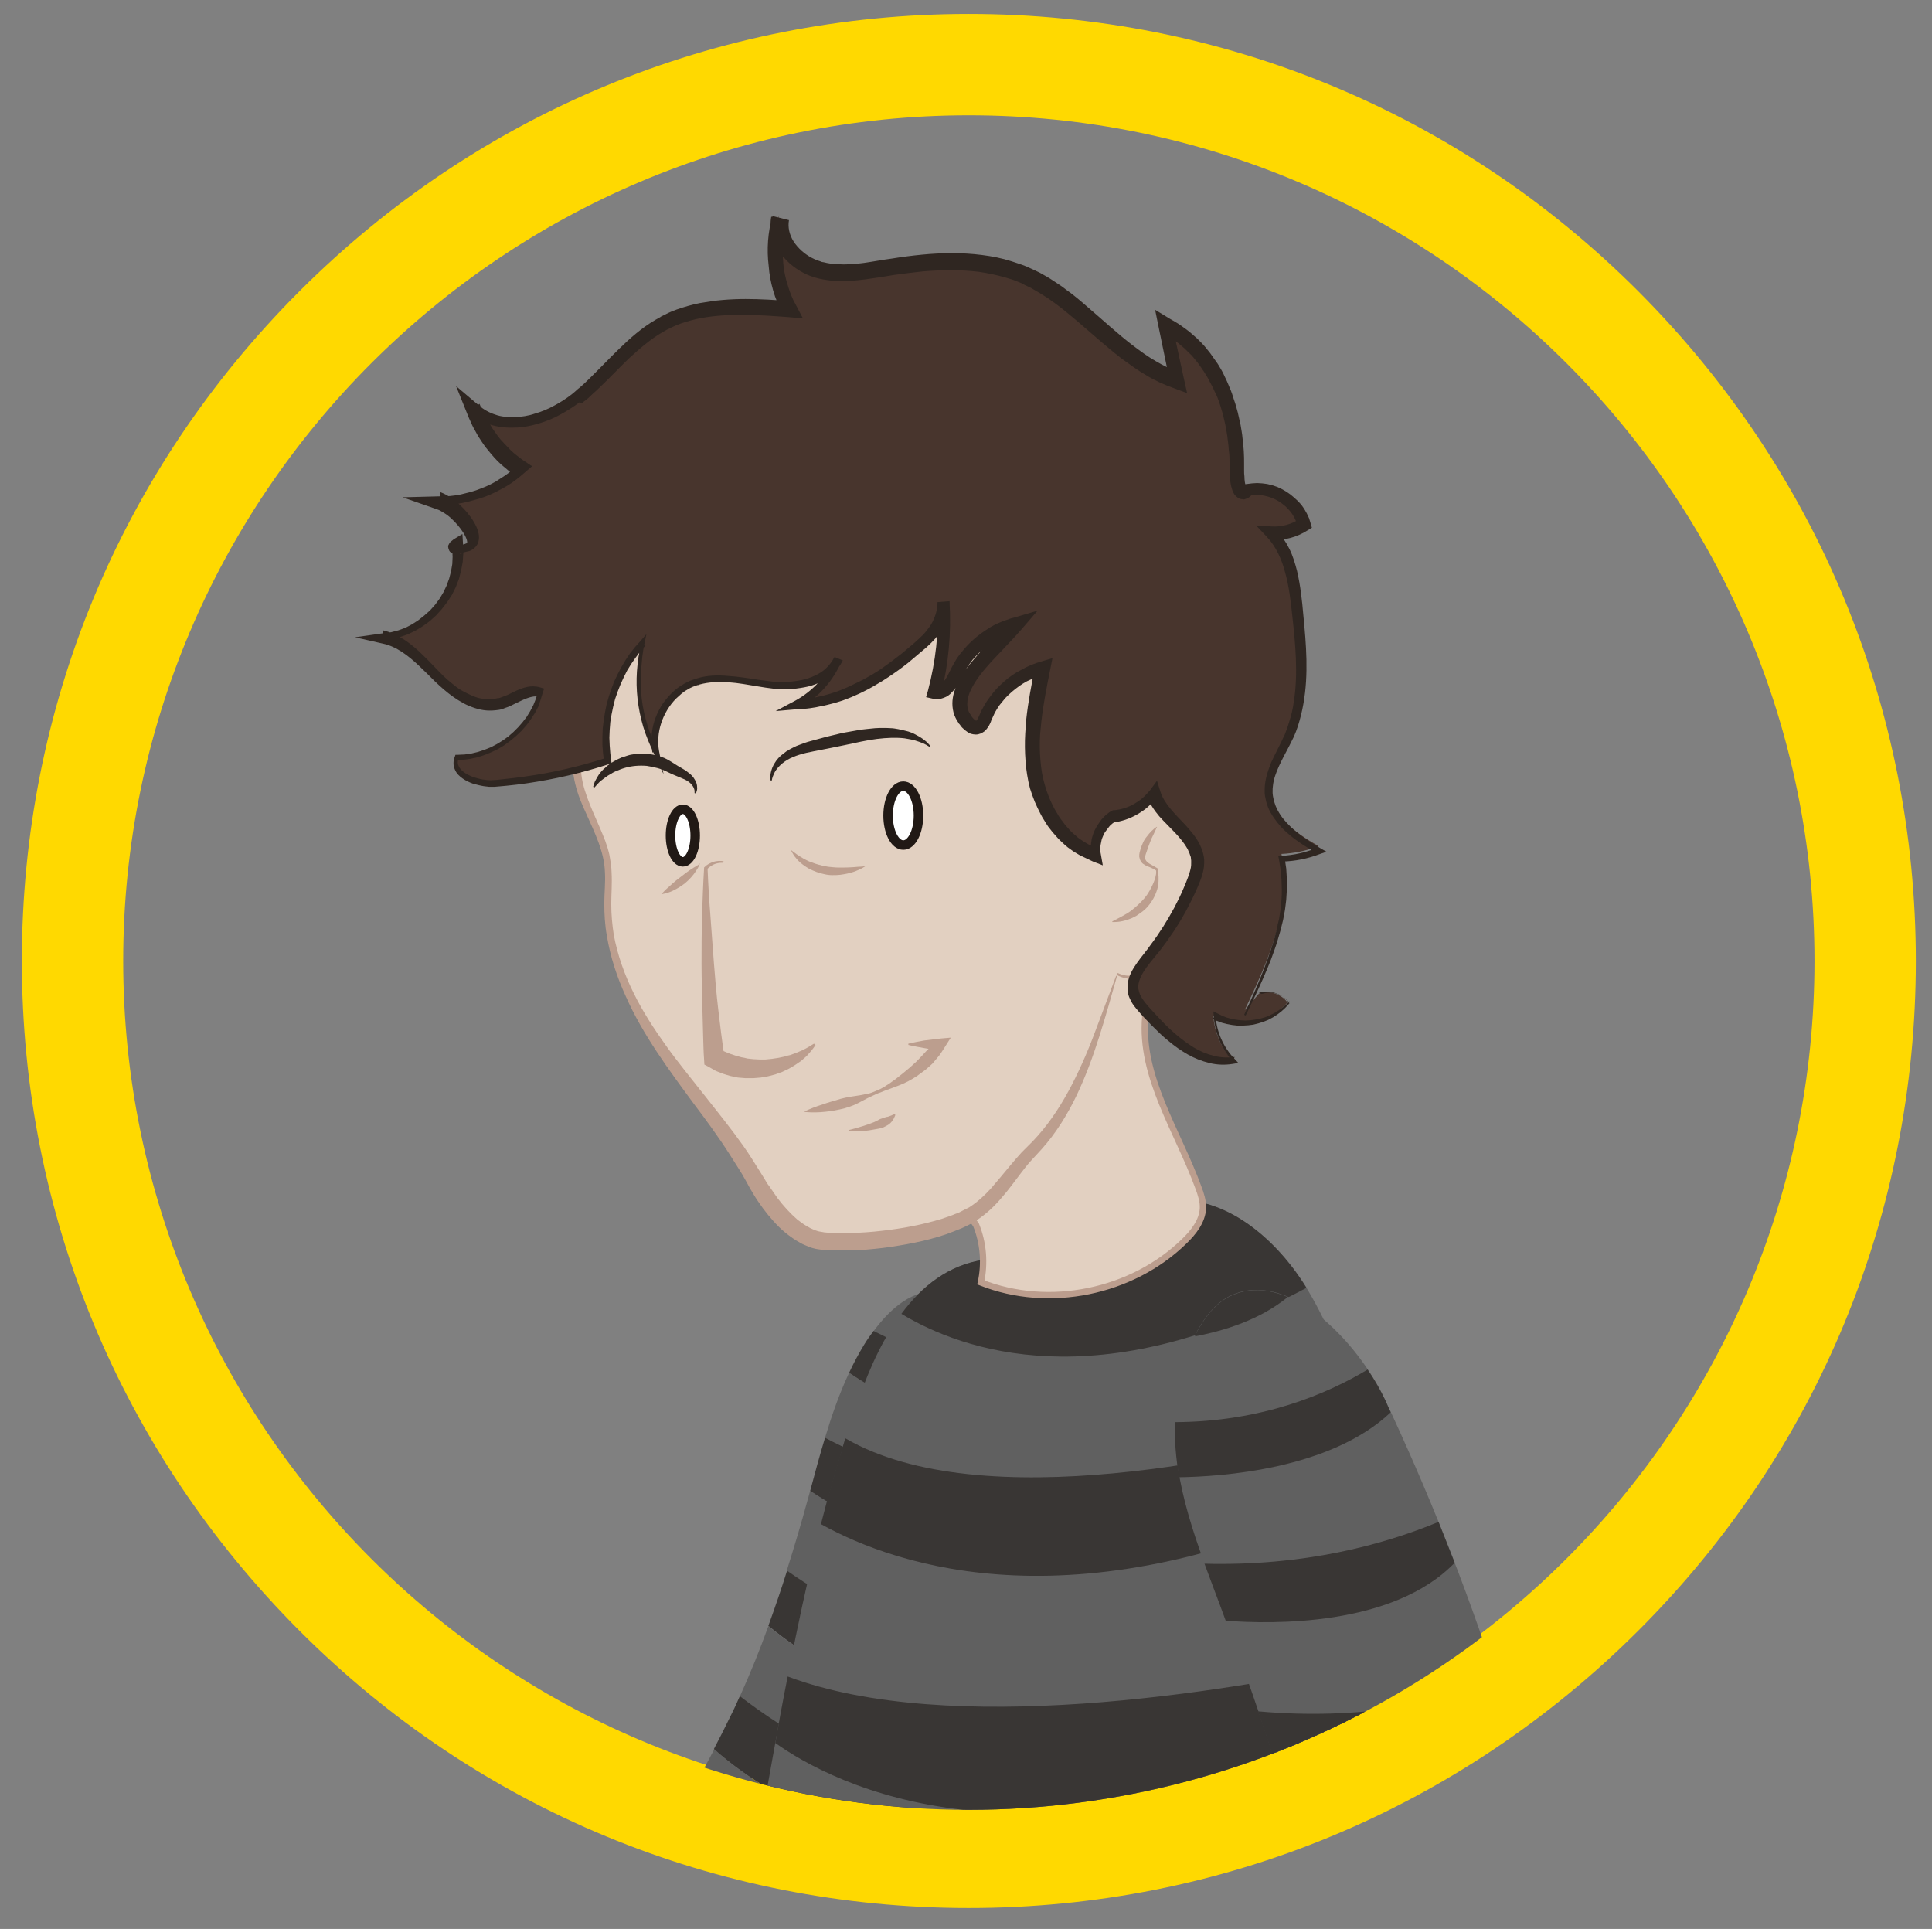 <?xml version="1.0" encoding="utf-8"?>
<!-- Generator: Adobe Illustrator 19.0.0, SVG Export Plug-In . SVG Version: 6.00 Build 0)  -->
<svg version="1.1" id="Capa_1" xmlns="http://www.w3.org/2000/svg" xmlns:xlink="http://www.w3.org/1999/xlink" x="0px" y="0px"
	 viewBox="0 0 610 609" style="enable-background:new 0 0 610 609;" xml:space="preserve">
<rect x="0" y="0" width="610" height="609" fill="#808080" stroke="none"/>
<style type="text/css">
	.st0{fill:#FFD900;}
	.st1{clip-path:url(#XMLID_161_);}
	.st2{fill:#E2D0C1;}
	.st3{fill:#BC9E8E;}
	.st4{fill:#606060;}
	.st5{fill:#393634;}
	.st6{fill:#E2D0C1;stroke:#BC9E8E;stroke-width:2;stroke-miterlimit:10;}
	.st7{fill:#48352D;}
	.st8{fill:#2F2621;}
	.st9{fill:#FFFFFF;stroke:#211915;stroke-width:3;stroke-miterlimit:10;}
</style>
<g id="XMLID_2_">
	<g id="XMLID_92_">
		<path id="XMLID_93_" class="st0" d="M305.9,602.4c-79.9,0-155-31.1-211.4-87.6S6.9,383.3,6.9,303.4S38,148.5,94.5,92
			S226.1,4.4,305.9,4.4c79.9,0,155,31.1,211.4,87.6s87.6,131.6,87.6,211.4s-31.1,155-87.6,211.4S385.8,602.4,305.9,602.4z
			 M305.9,36.4c-147.2,0-267,119.8-267,267s119.8,267,267,267c147.2,0,267-119.8,267-267S453.2,36.4,305.9,36.4z"/>
	</g>
	<g id="XMLID_3_">
		<defs>
			<circle id="XMLID_4_" cx="305.9" cy="303.4" r="268"/>
		</defs>
		<clipPath id="XMLID_161_">
			<use xlink:href="#XMLID_4_"  style="overflow:visible;"/>
		</clipPath>
		<g id="XMLID_5_" class="st1">
			<g id="XMLID_77_">
				<g id="XMLID_87_">
					<path id="XMLID_91_" class="st2" d="M92.5,676.2c-7.3-0.6-21-2.3-28.2-4.2c-8.1-2.1-15.6-2.6-27,0.1c-6.3,1.5-12,7.3-13.9,8.2
						c-6.4,3-6.9,5.2-6.9,5.2c-2.7,2.5-11.3,6.4-14.9,7.4c-16.6,4.6-34.6,6.3-50,14c-0.3,0.1-0.5,0.4-0.6,0.7c-1,3.1,1,6.2,3.5,8.2
						c7.5,6.1,18.6,4.9,27.8,1.8s18.3-7.6,28-7.2c0,0,1.6,21.1,4.8,23.5c3.3,2.5,4.9,6.5,6.9,10.1s4.8,7.3,8.9,7.9
						c1.6,0.2,3.2,0,4.8,0.2c1.6,0.2,3.3,1.2,3.5,2.8c0.2,1,15.3,5.9,21,2.5c5.7-3.3,17.8-8.8,17.7-9.1c-0.1-0.3,0.1-0.5,0.4-0.7
						c2.8-2.3,6.3-3.3,9.6-4.8c3.2-1.5,6.5-3.9,7.3-7.4c0.6-2.5-0.1-5.1-0.1-7.6c0-2.5,1-5.5,3.5-6.2
						C98.5,721.7,147.1,680.8,92.5,676.2z"/>
					<path id="XMLID_88_" class="st3" d="M92.5,676.4c-6.7-0.6-13.4-1.4-20.1-2.4c-1.7-0.3-3.3-0.6-5-0.9c-1.7-0.3-3.3-0.8-4.9-1.1
						c-3.3-0.7-6.6-1.2-9.9-1.2c-3.3,0-6.7,0.3-9.9,1c-1.6,0.3-3.3,0.7-4.9,1.1c-0.3,0.1-0.8,0.2-1.2,0.3c-0.4,0.1-0.7,0.3-1.1,0.4
						c-0.7,0.3-1.5,0.7-2.2,1.1c-1.4,0.8-2.8,1.7-4.1,2.7c-1.3,1-2.6,2.1-3.9,3.2c-0.4,0.3-0.7,0.5-1.2,0.8l-1.1,0.6
						c-0.7,0.4-1.4,0.8-2.1,1.3c-0.7,0.4-1.3,0.9-1.8,1.4c-0.3,0.2-0.5,0.5-0.7,0.8c-0.1,0.1-0.2,0.3-0.3,0.4c0,0.1-0.1,0.1-0.1,0.2
						c0,0,0,0,0,0c0,0,0,0.1,0-0.1l-0.4,0.7c-1.2,1.2-2.5,2-3.7,2.8c-1.3,0.8-2.6,1.5-3.9,2.2c-2.6,1.3-5.2,2.6-8.2,3.5
						c-2.7,0.8-5.6,1.6-8.3,2.4l-8.4,2.1c-11.1,2.7-22.1,5.5-31.7,10.7l0,0c-0.1,0,0.1,0,0,0c0,0-0.1,0,0,0c0.1-0.1,0.2-0.1,0.2-0.1
						c0.1-0.1,0.2-0.2,0.4-0.3c0.1-0.1,0.2-0.3,0.3-0.4c0-0.1,0.1-0.2,0.1-0.3l0.1-0.1l0-0.1c0.1-0.4,0-0.1,0.1-0.2l-0.1,0.5
						c0,0.1,0,0,0,0c0,0.2,0,0.5,0.1,0.8c0.2,0.6,0.7,1.4,1.4,2.1c0.3,0.3,0.8,0.7,1.1,0.9c0.7,0.5,0.9,0.6,1.4,1c1,0.6,2,1,3.1,1.4
						c4.4,1.4,9.6,1,14.7-0.3c1.3-0.3,2.5-0.7,3.8-1.1l1.9-0.7l2-0.7c2.6-1,5.3-2,8.1-3c2.8-1,5.7-1.9,8.8-2.6
						c3.1-0.7,6.3-1.1,9.7-0.9l4,0.2l0.3,4c0.2,2.7,0.5,5.6,0.8,8.3c0.3,2.8,0.7,5.5,1.3,8.1c0.3,1.3,0.6,2.6,0.9,3.5
						c0.1,0.4,0.4,0.9,0.3,0.7c0,0-0.2-0.2-0.4-0.4l0.5,0.4l0.2,0.2l0.3,0.3c0.2,0.2,0.4,0.4,0.6,0.6c2.7,2.8,4.1,5.8,5.4,8.4
						c1.2,2.5,2.4,4.7,3.8,6.1c0.7,0.7,1.4,1.2,2.1,1.5c0.2,0,0.3,0.1,0.5,0.2c0.1,0,0.2,0.1,0.2,0.1l0.3,0c0.4,0,1,0.1,1.8,0.1
						c0.8,0,1.7,0,2.8,0.2c1.2,0.2,2.3,0.6,3.4,1.4c1.1,0.7,2.3,1.9,2.8,3.7c0.1,0.2,0.1,0.4,0.2,0.6l0,0.2
						c-0.3-1.2-0.1-0.3-0.2-0.6c0-0.1,0.1,0.2,0-0.1c-0.1-0.2-0.2-0.4-0.3-0.6c-0.1-0.2-0.4-0.4-0.3-0.4c-0.1-0.1-0.1-0.1-0.2-0.2
						c-0.4-0.3-0.3-0.2-0.3-0.2c0.1,0.1,0.4,0.2,0.6,0.3c2.2,1,4.9,1.8,7.5,2.3c2.6,0.5,5.3,0.8,7.4,0.6c0.5-0.1,1-0.2,1.4-0.3
						l0.2-0.1l0.4-0.2l1-0.5c1.3-0.7,2.6-1.3,4-1.9c2.6-1.2,5.3-2.4,7.9-3.6l3.9-1.8l0.4-0.2l0.2-0.1c0,0,0.1-0.1-0.1,0.1
						c-0.1,0.1,0,0-0.2,0.2c-0.2,0.5-0.2-0.4-0.6,1.6c0.2,1.4,0.1,0.4,0.1,0.7l0-0.1c-0.1-0.5-0.1-0.8-0.1-1.1
						c0.1-0.6,0.3-1,0.5-1.3c0.2-0.3,0.4-0.4,0.5-0.6c0.1-0.1,0.4-0.3,0.4-0.3l0.4-0.3l0.6-0.4c0.4-0.2,0.7-0.4,1.1-0.6
						c2.8-1.6,5.7-2.4,8.1-3.4c2.4-1.1,4.6-2.5,5.8-4.5c0.3-0.5,0.5-1,0.6-1.5c0.1-0.4,0.1-0.5,0.2-0.9c0-0.3,0.1-0.6,0.1-0.9
						c0-1.3-0.1-2.7-0.2-4.2c-0.1-1.6,0.1-3.3,0.7-4.8c0.3-0.8,0.8-1.6,1.4-2.2c0.6-0.7,1.5-1.2,2.4-1.4l-0.5,0.3
						c1.1-0.9,2.2-1.8,3.3-2.8c1.1-1,2.1-2,3.2-3c2.1-2,4-4.2,5.8-6.4c1.8-2.2,3.5-4.6,4.9-7.1c1.4-2.5,2.5-5.2,3-8
						c0.2-1.4,0.2-2.8-0.1-4.2c-0.3-1.4-0.8-2.7-1.6-3.8c-1.6-2.3-4.1-4-6.7-5.2c-1.3-0.6-2.7-1.1-4.1-1.5c-1.4-0.4-2.8-0.8-4.2-1.1
						C98.3,677.1,95.4,676.7,92.5,676.4z M92.5,675.9c2.9,0.3,5.8,0.6,8.7,1.2c1.4,0.3,2.9,0.6,4.3,1c1.4,0.4,2.8,0.9,4.1,1.5
						c2.7,1.2,5.3,2.9,7,5.3c1.8,2.4,2.3,5.6,1.9,8.6c-0.4,3-1.5,5.7-2.9,8.3c-1.4,2.6-3.1,5-4.9,7.4c-1.8,2.3-3.7,4.5-5.8,6.6
						c-2,2.1-4.1,4.2-6.4,6.1l-0.1,0l-0.1,0c-1.3,0.4-2.2,1.5-2.7,2.8c-0.5,1.3-0.6,2.7-0.5,4.1c0.1,1.4,0.3,2.8,0.3,4.3
						c0,1.5-0.3,3-1,4.3c-1.5,2.6-4.1,4.4-6.6,5.6c-2.6,1.2-5.4,2.1-7.8,3.6c-0.6,0.4-1.2,0.7-1.7,1.2c-0.1,0.1-0.2,0.2-0.3,0.3
						c0,0,0,0.1,0,0.1c0,0,0,0,0,0c0,0,0,0,0,0c0,0.1,0-0.1,0,0.1c-0.1,0.3-0.1,0.2-0.1,0.3c0,0,0,0-0.1,0.1c-0.4,0.3-0.7,0.4-1,0.6
						c-1.3,0.7-2.6,1.3-3.9,1.9c-2.6,1.3-5.2,2.5-7.7,3.8c-1.3,0.7-2.5,1.3-3.8,2c-0.6,0.3-1.2,0.7-1.9,1.1
						c-0.7,0.3-1.4,0.5-2.2,0.6c-2.9,0.5-5.9,0.2-8.7-0.3c-2.9-0.5-5.7-1.2-8.4-2.3c-0.3-0.1-0.7-0.3-1-0.5
						c-0.2-0.1-0.3-0.2-0.5-0.3l-0.1-0.1c0,0-0.1-0.1-0.1-0.2c0-0.1,0,0-0.1-0.2l0-0.1c0-0.1,0-0.1-0.1-0.2
						c-0.2-0.6-0.6-1.1-1.2-1.4c-1.1-0.7-2.5-0.8-3.9-0.8c-0.7,0-1.4,0-2.2,0c-0.7,0-1.5-0.2-2.2-0.5c-1.4-0.5-2.7-1.4-3.8-2.4
						c-2.1-2.1-3.6-4.7-4.9-7.2c-1.3-2.5-2.6-5.1-4.6-7.1c-0.3-0.2-0.5-0.5-0.8-0.7l-0.4-0.3c-0.2-0.1-0.3-0.3-0.5-0.5
						c-0.5-0.7-0.8-1.3-1.1-2c-0.5-1.4-0.9-2.8-1.2-4.2c-0.6-2.8-1-5.7-1.4-8.5c-0.4-2.9-0.7-5.7-0.9-8.6l0.5,0.5
						c-5.6-0.2-11.2,1.2-16.6,3.1c-5.4,1.8-10.7,4.2-16.3,5.4c-2.8,0.6-5.7,1.1-8.6,1.1c-2.9,0-5.8-0.3-8.6-1.2
						c-2.8-0.9-5.4-2.4-7.4-4.6c-1-1.1-1.8-2.4-2.2-3.9c-0.2-0.7-0.3-1.5-0.2-2.3c0-0.4,0.1-0.8,0.2-1.1c0.1-0.5,0.5-0.9,0.9-1.1
						c2.6-1.2,5.2-2.4,7.9-3.4c2.7-1,5.4-1.9,8.2-2.6c2.8-0.8,5.6-1.4,8.3-2.1l8.4-1.8c5.6-1.2,11.2-2.4,16.7-3.9
						c2.7-0.7,5.3-1.9,7.9-3.1c2.5-1.2,5.2-2.5,7.3-4.3l-0.1,0.2c0.4-1,1.1-1.5,1.7-2.1c0.7-0.6,1.4-1.1,2.1-1.5
						c0.7-0.5,1.5-0.9,2.2-1.3l1.1-0.6c0.3-0.2,0.7-0.4,1-0.7c1.3-1,2.7-2.1,4-3c1.4-1,2.8-1.9,4.3-2.7c1.5-0.8,3.1-1.5,4.8-1.8
						c1.6-0.4,3.3-0.7,5-1c3.3-0.6,6.7-0.9,10.1-0.8c3.4,0.1,6.8,0.6,10.1,1.3c1.6,0.4,3.3,0.8,4.9,1.2c1.6,0.3,3.3,0.6,5,0.9
						C79.1,674.5,85.8,675.3,92.5,675.9z"/>
				</g>
				<path id="XMLID_86_" class="st3" d="M23.3,692.9c0,0,0.1,0.6,0.4,1.5c0.1,0.5,0.3,1,0.5,1.6c0.2,0.6,0.5,1.3,0.8,2.1
					c0.3,0.7,0.7,1.5,1.1,2.3c0.4,0.8,0.9,1.6,1.4,2.4c0.5,0.8,1.2,1.5,1.7,2.3c0.6,0.7,1.3,1.5,2.1,2.1c0.7,0.7,1.5,1.3,2.3,1.8
					c0.4,0.3,0.9,0.5,1.3,0.8c0.4,0.3,0.8,0.5,1.3,0.7c0.9,0.4,1.7,0.9,2.6,1.3c0.8,0.4,1.7,0.8,2.4,1.2c1.5,0.7,2.8,1.4,3.6,2
					c0.4,0.3,0.8,0.5,1,0.7c0.2,0.2,0.3,0.2,0.3,0.2l-0.1,0.2c0,0-2.1-0.7-5.3-1.7c-1.6-0.5-3.5-1.1-5.4-1.9c-1-0.4-2-0.9-2.9-1.5
					c-0.9-0.6-1.9-1.3-2.7-2c-1.7-1.5-3.1-3.3-4.1-5.2c-0.5-0.9-0.9-1.9-1.3-2.8c-0.3-0.9-0.6-1.8-0.8-2.6c-0.2-0.8-0.3-1.6-0.4-2.3
					c-0.1-0.7-0.1-1.3-0.1-1.8c0-1,0.1-1.5,0.1-1.5L23.3,692.9z"/>
				<path id="XMLID_85_" class="st3" d="M63.4,716.7c0,0,0.1,0,0.2-0.1c0.1-0.1,0.2-0.2,0.2-0.4c0-0.2,0-0.5-0.1-0.8
					c-0.1-0.3-0.4-0.7-0.6-1.1c-0.2-0.4-0.5-0.8-0.8-1.3c-0.3-0.5-0.6-0.9-1-1.4c-0.7-0.9-1.5-1.9-2.4-2.8c-0.4-0.5-0.9-0.9-1.4-1.3
					c-0.5-0.4-1-0.8-1.4-1.2c-0.8-0.9-1.5-1.8-2-2.7c-0.5-0.9-0.9-1.6-1.1-2.2c-0.2-0.6-0.3-1-0.3-1l0.3-0.3c0,0,1.5,0.3,3.3,1.3
					c0.9,0.5,1.9,1.2,2.8,2.1c0.9,1,1.5,2.2,2.3,3.3c0.4,0.6,0.7,1.2,1.1,1.8c0.3,0.6,0.6,1.2,0.9,1.8c0.3,0.6,0.5,1.2,0.7,1.7
					c0.2,0.6,0.4,1.1,0.5,1.6c0.1,0.5,0.2,0.9,0.3,1.4c0,0.5,0,0.9-0.2,1.2c-0.1,0.3-0.4,0.6-0.6,0.6c-0.2,0.1-0.3,0-0.3,0.1
					L63.4,716.7z"/>
				<path id="XMLID_84_" class="st3" d="M70.4,716.4c0,0,0.4-0.1,0.8-0.2c0.5-0.1,1.1-0.3,1.6-0.6c0.3-0.1,0.5-0.4,0.7-0.5
					c0.2-0.1,0.5,0,0.7,0.1c0.5,0.1,1.1,0.5,1.1,0.5l0.1,0.2c0,0,0,0.7-0.4,1.2c-0.2,0.3-0.5,0.5-0.8,0.6c-0.4,0.1-0.8,0-1.2-0.1
					c-0.8-0.1-1.5-0.3-2-0.5c-0.5-0.2-0.8-0.5-0.8-0.5L70.4,716.4z"/>
				<path id="XMLID_83_" class="st3" d="M20.6,730.2c0,0,0.3,0,0.8,0c0.5,0,1.2-0.1,2.1-0.2c1.7-0.2,3.9-0.4,6.1-0.6
					c1.1-0.1,2.2-0.2,3.2-0.3c0.5-0.1,1-0.1,1.5-0.2c0.5-0.1,0.9-0.1,1.3-0.2c0.4-0.1,0.8-0.1,1.1-0.2c0.3-0.1,0.7-0.1,0.9-0.2
					c0.5-0.1,0.8-0.2,0.8-0.2s-0.2,0.2-0.5,0.6c-0.2,0.2-0.4,0.4-0.7,0.6c-0.3,0.3-0.6,0.5-1,0.7c-0.8,0.5-1.8,0.9-2.9,1.2
					c-0.5,0.1-1.1,0.3-1.7,0.4c-0.6,0.1-1.2,0.2-1.8,0.2c-2.4,0.2-4.8,0-6.5-0.5c-0.9-0.2-1.6-0.5-2.1-0.8
					C20.8,730.3,20.6,730.2,20.6,730.2z"/>
				<path id="XMLID_82_" class="st3" d="M34.8,747.9c0,0,0.3,0,1-0.1c0.6-0.1,1.5-0.2,2.5-0.4c1-0.2,2.2-0.5,3.4-0.9
					c1.2-0.4,2.5-0.9,3.7-1.4c0.6-0.3,1.2-0.6,1.8-0.9c0.6-0.3,1.1-0.7,1.7-1c1.1-0.6,2.2-1.1,3.1-1.5c0.9-0.4,1.7-0.8,2.3-1
					c0.6-0.2,0.9-0.4,0.9-0.4l0.2,0.2c0,0-0.7,1.4-2.3,2.9c-0.4,0.4-0.8,0.8-1.4,1.1c-0.5,0.4-1.1,0.7-1.7,1.1c-1.2,0.6-2.6,1-4,1.5
					c-1.4,0.4-2.8,0.7-4.1,1c-0.7,0.1-1.3,0.2-1.9,0.3c-0.6,0.1-1.2,0.1-1.7,0.1c-1.1,0-2,0-2.6,0c-0.6,0-1-0.1-1-0.1L34.8,747.9z"
					/>
				<path id="XMLID_81_" class="st3" d="M74.4,743.3c0,0-0.1-0.3-0.3-0.7c-0.1-0.4-0.3-1-0.6-1.7c-0.1-0.3-0.3-0.6-0.4-0.9
					c-0.1-0.2-0.3-0.5-0.5-0.7c-0.2-0.2-0.3-0.3-0.5-0.4c-0.1,0-0.3-0.1-0.6-0.3c-0.4-0.2-0.8-0.3-1.2-0.5c-0.4-0.2-0.8-0.4-1.2-0.6
					c-0.4-0.2-0.8-0.4-1.1-0.6c-0.4-0.2-0.7-0.4-1-0.6c-0.6-0.4-1.1-0.8-1.5-1.2c-0.4-0.3-0.6-0.5-0.6-0.5l0-0.2c0,0,1,0.1,2.4,0.4
					c1.4,0.3,3.3,0.9,5.2,1.6c0.5,0.2,0.9,0.5,1.3,0.8c0.4,0.4,0.6,0.8,0.8,1.3c0.4,0.9,0.4,1.8,0.4,2.6c-0.1,0.7-0.2,1.4-0.3,1.8
					c-0.1,0.4-0.2,0.7-0.2,0.7L74.4,743.3z"/>
				<path id="XMLID_80_" class="st3" d="M75,730.7c0,0-0.4-0.6-1-1.3c-0.6-0.8-1.5-1.7-2.4-2.6c-0.5-0.4-1-0.8-1.4-1.2
					c-0.4-0.4-0.7-0.9-1-1.3c-0.2-0.4-0.4-0.8-0.5-1.2c-0.1-0.3-0.2-0.5-0.2-0.5l0.2-0.2c0,0,0.9-0.1,1.9,0.4c0.5,0.2,1,0.5,1.5,1
					c0.4,0.5,0.8,1.2,1.1,1.7c0.7,1.2,1.3,2.5,1.6,3.4c0.3,1,0.5,1.6,0.5,1.6L75,730.7z"/>
				<path id="XMLID_79_" class="st3" d="M23.4,688.4c0,0,0.1-0.3,0.3-0.9c0.2-0.5,0.6-1.3,1.1-2.1c0.5-0.8,1.2-1.6,2-2.5
					c0.4-0.4,0.8-0.8,1.3-1.2c0.5-0.4,1-0.7,1.5-1.1c1-0.7,2.1-1.3,3.2-1.7c0.5-0.2,1.1-0.4,1.6-0.6c0.5-0.2,1-0.3,1.5-0.4
					c0.9-0.2,1.7-0.3,2.3-0.3c0.6,0,0.9,0,0.9,0l0.1,0.2c0,0-1.1,0.5-2.6,1.4c-1.6,0.8-3.6,2.1-5.5,3.4c-2,1.3-3.8,2.8-5.2,3.9
					c-1.4,1.1-2.2,1.9-2.2,1.9L23.4,688.4z"/>
				<path id="XMLID_78_" class="st3" d="M46.1,717.3c0,0,0.9,0.5,2.3,1.4c0.7,0.4,1.5,0.9,2.4,1.4c0.4,0.3,0.9,0.5,1.3,0.8
					c0.4,0.3,0.9,0.5,1.3,0.8c0.9,0.5,1.9,0.8,2.7,1.1c0.4,0.1,0.7,0.3,1,0.4c0.1,0,0.2,0.1,0.3,0.1c0,0,0.2,0,0.3,0
					c0.5-0.1,1.1-0.5,1.5-0.7c0.4-0.3,0.7-0.4,0.7-0.4l0.2,0.1c0,0,0,0.3-0.1,0.8c-0.1,0.3-0.2,0.6-0.3,0.9
					c-0.2,0.3-0.4,0.7-0.9,1.1c-0.3,0.2-0.5,0.3-0.9,0.5c-0.2,0.1-0.7,0.2-1,0.2c-0.7,0-1.2-0.2-1.8-0.4c-1.1-0.4-2-1.2-2.9-1.9
					c-0.4-0.4-0.9-0.7-1.3-1.1c-0.4-0.4-0.8-0.7-1.1-1.1c-0.7-0.7-1.4-1.3-2-1.9c-1.2-1.1-1.9-1.9-1.9-1.9L46.1,717.3z"/>
			</g>
			<g id="XMLID_67_">
				<path id="XMLID_76_" class="st4" d="M116.9,652.3c-8.6,3.9-17.1,8.2-25.4,12.7c16.6,18.4,25.7,43.5,28.5,52.3
					c10.9-3.4,21.6-7.2,32-11.5C144.1,680.5,124.6,659.8,116.9,652.3z"/>
				<path id="XMLID_75_" class="st4" d="M153.8,635.7c-6.6,3.4-13.5,6.7-20.8,9.7c18.9,19.4,28.5,47.9,30.8,55.4
					c8.4-3.8,16.6-7.9,24.7-12.3C181.8,664,163,644.2,153.8,635.7z"/>
				<path id="XMLID_74_" class="st4" d="M77.4,673.1c-0.7,0.4-1.4,0.8-2.1,1.2c15.7,11.1,16.8,32.6,27.6,47.9c1.8-0.5,3.5-1,5.3-1.4
					C100.8,699.7,85.9,682,77.4,673.1z"/>
				<path id="XMLID_73_" class="st4" d="M242.4,617.7c-5.5-8.2-10.9-10.5-21.2-13.3c-2.2-0.6-5.3,0.1-8.1,1
					c20.3,16.1,29,42.4,30.2,46.5c1.6-1.4,2.9-2.6,3.9-3.8C255.9,637.9,248,625.9,242.4,617.7z"/>
				<path id="XMLID_72_" class="st4" d="M193.1,614.5c-7.4,3.8-14.9,8-22.6,12.2c19.3,18.7,28.3,46.5,30.6,54.4
					c7-4.3,14-8.8,20.8-13.6c2.6-1.8,5.5-3.8,8.4-5.9C224.1,637.9,202.7,621,193.1,614.5z"/>
				<path id="XMLID_71_" class="st5" d="M213.1,605.5c-1.7,0.6-3.3,1.2-4.4,1.7c-5.2,2.2-10.4,4.7-15.6,7.4
					c9.6,6.5,31,23.4,37.2,47.1c4.7-3.3,9.5-6.7,13-9.7C242.1,647.8,233.5,621.6,213.1,605.5z"/>
				<path id="XMLID_70_" class="st5" d="M170.6,626.7c-5.5,3-11,6-16.8,9c9.2,8.5,28,28.2,34.7,52.7c4.3-2.3,8.5-4.8,12.7-7.3
					C198.9,673.3,189.8,645.5,170.6,626.7z"/>
				<path id="XMLID_69_" class="st5" d="M133,645.4c-0.5,0.2-0.9,0.4-1.4,0.6c-5,2-9.9,4.1-14.8,6.3c7.7,7.4,27.3,28.1,35.2,53.5
					c3.9-1.6,7.8-3.3,11.7-5C161.4,693.3,151.8,664.8,133,645.4z"/>
				<path id="XMLID_68_" class="st5" d="M91.5,665c-4.7,2.6-9.4,5.3-14.1,8.1c8.5,8.9,23.4,26.6,30.8,47.6c4-1.1,7.9-2.2,11.8-3.5
					C117.2,708.5,108,683.4,91.5,665z"/>
			</g>
			<g id="XMLID_54_">
				<path id="XMLID_66_" class="st4" d="M225.5,552.3c-2.7,5.2-5.6,10.4-8.5,15.5c11.5,11.5,32.5,29.2,56.6,34.5
					c3-4.9,5.9-10,8.6-15c1.5-2.8,2.9-5.6,4.4-8.4C272.2,577.6,248.2,572.3,225.5,552.3z"/>
				<path id="XMLID_65_" class="st4" d="M242.6,513.4c-2.7,7.5-5.7,14.9-9,22.2c14,10.8,36.8,25,60.7,27.2
					c3.7-8.1,7.2-16.3,10.4-24.5C289,537.2,265.5,532.2,242.6,513.4z"/>
				<path id="XMLID_64_" class="st4" d="M317.9,434.1c-0.5-0.9-0.9-1.9-1.4-2.8c-5-9-5-21.8-19.8-23.5c-8.4-1-15.6,5.3-20.9,12.5
					C285.5,425.2,301.2,431.8,317.9,434.1z"/>
				<path id="XMLID_63_" class="st4" d="M208.1,582.8c-2.5,4.2-5.1,8.5-7.6,12.7c-1,1.6-1.9,3.4-2.1,5.2
					c11.4,10.8,29.7,25.4,50.7,31c5.6-4.6,10.6-9.9,15-15.7C250.2,613.1,227.3,605,208.1,582.8z"/>
				<path id="XMLID_62_" class="st4" d="M255.8,470.7c-0.3,1.1-0.6,2.1-0.9,3.2c-2,7.4-4.2,14.7-6.5,22
					c13.1,9.1,37.3,23.3,62.4,25.4c0.3-0.9,0.7-1.8,1-2.8c3.2-9.3,6.3-19.1,8.6-29C303.9,490.3,280.3,487.2,255.8,470.7z"/>
				<path id="XMLID_61_" class="st4" d="M268.1,433.4c-3.1,6.6-5.5,13.5-7.6,20.5c12.3,6.5,37.5,17.8,62.9,18.1
					c0.7-7.2,0.7-14.3-0.4-21.1C308.4,450.8,288.6,447.4,268.1,433.4z"/>
				<path id="XMLID_60_" class="st5" d="M323,450.8c-0.9-5.8-2.5-11.4-5.1-16.7c-16.7-2.3-32.4-9-42.1-13.9c-1.1,1.5-2.1,2.9-3,4.4
					c-1.7,2.8-3.3,5.8-4.7,8.8C288.6,447.4,308.4,450.8,323,450.8z"/>
				<path id="XMLID_59_" class="st5" d="M260.5,453.9c-1.7,5.6-3.2,11.2-4.7,16.8c24.5,16.4,48.1,19.5,64.6,18.9
					c1.4-5.9,2.4-11.8,3-17.7C298,471.7,272.8,460.4,260.5,453.9z"/>
				<path id="XMLID_58_" class="st5" d="M248.5,495.9c-1.8,5.8-3.8,11.6-5.9,17.4c22.9,18.9,46.5,23.9,62.1,24.8
					c2.2-5.6,4.2-11.1,6.2-16.8C285.7,519.3,261.6,505,248.5,495.9z"/>
				<path id="XMLID_57_" class="st5" d="M233.6,535.5c-1,2.2-1.9,4.3-3,6.4c-1.7,3.5-3.4,6.9-5.2,10.3c22.7,20,46.7,25.3,61.1,26.5
					c2.7-5.3,5.3-10.7,7.8-16.1C270.4,560.5,247.6,546.3,233.6,535.5z"/>
				<path id="XMLID_56_" class="st5" d="M216.9,567.8c-2.9,5-5.8,10.1-8.8,15c19.2,22.1,42.1,30.2,56,33.2c3.4-4.4,6.5-9,9.5-13.7
					C249.4,597,228.4,579.3,216.9,567.8z"/>
				<path id="XMLID_55_" class="st5" d="M198.4,600.8c-0.1,0.7,0,1.3,0.1,2c0.4,1.6,1.7,2.9,2.8,4.1c9.8,9.9,19.6,19.7,29.5,29.6
					c1.2,1.2,2.6,2.5,4.3,2.9c2.2,0.5,4.4-0.7,6.3-1.9c2.7-1.7,5.3-3.6,7.8-5.7C228.1,626.2,209.7,611.6,198.4,600.8z"/>
			</g>
			<g id="XMLID_45_">
				<path id="XMLID_53_" class="st4" d="M366.8,379.3c19.4-3.2,36.8,12.2,46.3,28.3c25.7,43.4,20.3,96.3,15.8,145.8
					c-3.9,42.7-6.6,85.4-8.2,128.3c-0.4,10.8-0.7,21.9,2.5,32.3s10.5,20.3,21.3,24.2c-15.2,18.3-39.4,28.6-63.9,32.3
					s-49.4,1.3-74-1.8c-39.1-4.9-78.4-11.8-114.2-27.4c48-92.9,44.7-201.7,78.8-299.8c6.7-19.2,18.3-40.7,39.5-43.8L366.8,379.3z"/>
				<g id="XMLID_46_">
					<path id="XMLID_52_" class="st5" d="M235,603.7c-2.1,10.9-4.3,21.8-6.7,32.6c24.9,13.4,90.6,36.5,195.2-13.4
						c0.4-6.8,0.9-13.6,1.3-20.5C374.3,613.3,285,627.2,235,603.7z"/>
					<path id="XMLID_51_" class="st5" d="M431.7,470.6c-0.6-6.8-1.5-13.5-2.8-20.1c-33.5,9.2-118.9,28.7-162,3.6
						c-2.8,9-5.4,18-7.7,27.1C283.1,494.5,341.1,514.6,431.7,470.6z"/>
					<path id="XMLID_50_" class="st5" d="M429.7,543.7c0.6-6.3,1.1-12.6,1.6-19c-46.2,9.9-131.7,23.7-182.6,4.6
						c-1.4,7-2.7,14-3.9,21C262.6,563,325,596.2,429.7,543.7z"/>
					<path id="XMLID_49_" class="st5" d="M412.5,406.6c-9.7-15.8-26.7-30.5-45.7-27.4l-56,18.5c-11.2,1.6-19.7,8.3-26.2,17.1
						C304,426.5,346.9,441.6,412.5,406.6z"/>
					<path id="XMLID_48_" class="st5" d="M290.6,766.4c5.3,0.8,10.6,1.5,16,2.1c24.5,3.1,49.5,5.4,74,1.8
						c16.9-2.5,33.7-8.3,47.5-17.6C392.9,758.6,340.6,765.7,290.6,766.4z"/>
					<path id="XMLID_47_" class="st5" d="M420.8,702.1c-0.7-6.8-0.5-13.7-0.2-20.6c0-0.7,0.1-1.5,0.1-2.2
						c-48.7,10-148.6,26.1-205,4.6c-2.5,7.9-5.2,15.7-8.2,23.5C233.9,719.9,305.7,743.3,420.8,702.1z"/>
				</g>
			</g>
			<path id="XMLID_44_" class="st6" d="M361.6,321c-1.7,19,10.3,36.1,16.8,54c0.8,2.1,1.5,4.3,1.4,6.5c-0.2,4.1-3,7.6-5.9,10.4
				c-16.5,16.1-42.7,21.5-64.2,13c1.3-6,0.8-12.4-1.5-18.1l-3.3-4.8c-6.3-12.5-7.6-27.5-3.5-40.9c4.1-13.4,13.4-25.1,25.6-32
				c3-1.7,6.2-3.1,9.6-3c7.6,0.3,12.3-23.6,18.7-19.6c0.9,0.6,8.9,17.3,7.9,16.8L361.6,321z"/>
			<g id="XMLID_36_">
				<path id="XMLID_43_" class="st4" d="M367.5,783.7c-2.4,4.6-4.8,10.4-1.9,14.7c1.3,2,3.6,3.3,5.8,4.4
					c19.4,10.3,39.3,19.7,59.6,28.3c26.8-48,53.8-96.9,65.8-150.6c2.7-12.2,4.4-25.9-2.1-36.6c-8.1-13.4-27.5-17.1-41.7-10.4
					c-14.2,6.7-25.3,18.1-30.9,32.8C407.4,705,391.4,738,367.5,783.7z"/>
				<g id="XMLID_37_">
					<path id="XMLID_42_" class="st5" d="M422.1,666.4c-0.7,1.8-1.4,3.6-2.1,5.3c12.3,6.8,50.2,25.7,73.8,20.7c1-3.9,2-7.9,2.9-11.9
						c0.2-0.7,0.3-1.4,0.4-2.1c-19-4-50.9-11.6-70.4-21.5C424.9,660,423.4,663.1,422.1,666.4z"/>
					<path id="XMLID_41_" class="st5" d="M479.8,734.2c1.5-3.7,2.9-7.5,4.3-11.2c-20.7-4.3-56.5-12.9-75.2-24.2
						c-1.8,4.2-3.6,8.3-5.5,12.5C416.5,719.3,456.7,741.5,479.8,734.2z"/>
					<path id="XMLID_40_" class="st5" d="M370.9,777.3c-1.1,2.1-2.2,4.2-3.3,6.4c-2.4,4.6-4.8,10.4-1.9,14.7c1.3,2,3.6,3.3,5.8,4.4
						c19.4,10.3,39.3,19.7,59.6,28.3c4-7.2,8-14.3,11.9-21.6C424.9,803.6,390.1,790.9,370.9,777.3z"/>
					<path id="XMLID_39_" class="st5" d="M458.6,778.2l-0.3,2.6c2.6-5.1,5.1-10.2,7.6-15.3c-20.1-5.1-56.3-15.5-74.9-27.8
						c-2.1,4.4-4.3,8.8-6.6,13.4C398.7,761.4,436.2,785.1,458.6,778.2z"/>
					<path id="XMLID_38_" class="st5" d="M497,648.9c-0.6-1.7-1.4-3.3-2.3-4.8c-8.1-13.4-27.5-17.1-41.7-10.4
						c-1.2,0.6-2.4,1.2-3.6,1.8C463.2,641.7,481.6,648.5,497,648.9z"/>
				</g>
			</g>
			<g id="XMLID_27_">
				<path id="XMLID_35_" class="st4" d="M496.5,622.8c-12.2-62.6-32.2-123.6-59.2-180.9c-7.6-16.2-26.1-36.7-43.1-34.5
					c-7.6,1-12.2,5.8-15.9,12.3c-3.8,6.5-7.2,26.2-7.3,28.4c-0.8,20.3,7.1,39.8,14.3,58.8c18.8,49.4,33.7,100.4,44.6,152.3
					c0,0,30.9,10.2,42.1,5.1s19.9-14.8,26.4-25.7L496.5,622.8z"/>
				<g id="XMLID_28_">
					<path id="XMLID_34_" class="st5" d="M476.5,543c-1.2-3.9-2.4-7.7-3.7-11.6c-17.5,6.2-43.3,11.8-75.6,8.9
						c2.1,6.1,4.1,12.2,6,18.3C419.6,559.6,455.3,559.7,476.5,543z"/>
					<path id="XMLID_33_" class="st5" d="M387,511.7c14.6,1.1,52.8,1.9,72.3-18.3c-1.7-4.3-3.4-8.6-5.1-12.9
						c-17.6,7.3-42.5,14-73.9,13.2c1.6,4.4,3.3,8.8,4.9,13.1C385.8,508.5,386.4,510.1,387,511.7z"/>
					<path id="XMLID_32_" class="st5" d="M372.3,466.4c13.1-0.2,47.7-2.4,66.8-20.5c-0.6-1.3-1.2-2.6-1.8-4
						c-1.5-3.1-3.3-6.3-5.5-9.5c-12.8,7.7-33.4,16.5-60.9,16.6C370.8,454.8,371.3,460.6,372.3,466.4z"/>
					<path id="XMLID_31_" class="st5" d="M406.6,409.5c-4.1-1.7-8.3-2.6-12.4-2c-7.6,1-12.2,5.8-15.9,12.3c-0.4,0.6-0.7,1.3-1,2.1
						C386.8,420.1,397.9,416.6,406.6,409.5z"/>
					<path id="XMLID_30_" class="st5" d="M498.2,638.6l-0.3-2.8c-18.8,4-43.5,6.2-72.8,2c1.2,5.3,2.4,10.6,3.6,16
						c17,2.3,44.2,3.6,63.9-6.8C494.6,644.3,496.5,641.5,498.2,638.6z"/>
					<path id="XMLID_29_" class="st5" d="M491,596.8c-1.2-5-2.4-10.1-3.7-15.1c-18.7,5.3-44.2,9.3-75.1,6.5c1.9,6.5,3.6,13,5.4,19.5
						C433.2,609.6,468.5,611.7,491,596.8z"/>
				</g>
			</g>
			<g id="XMLID_18_">
				<g id="XMLID_20_">
					<g id="XMLID_24_">
						<path id="XMLID_26_" class="st2" d="M352.4,308c-0.9,2.7-1.7,5.3-2.6,8c-5.6,17-11.6,34.8-24.3,47.4
							c-6.8,6.8-11.4,16.1-19.9,20.6c-11.3,6-33.7,8.9-45.7,7.6c-9.3-1-16.9-11.1-21.5-19.3c-8.1-14.5-19.4-27-29-40.6
							c-9.5-13.6-17.5-29.2-17.6-45.9c0-4.5,0.6-9.1-0.1-13.6c-1.7-12.2-12.2-23.2-9.1-35.1l1.3-11.7c2-7.7,10.3-11.9,14.2-18.8
							c4.6-8.2,2.4-19.2,7.6-27c2.7-4.1,7.1-6.7,11.5-9c22.4-11.7,48.2-16.7,73.3-14.1c6.6,0.7,13.2,1.8,19.7,3
							c9.3,1.7,18.8,3.4,26.8,8.5c7.5,4.8,12.9,12.1,17.9,19.5c15.8,23.3,29,49,32.7,76.9c0.7,5.1,1,10.3-0.2,15.3
							c-2.4,9.8-10.2,17.2-18.2,23.3c-4.8,3.6-11.2,7.1-16.5,4.2"/>
						<path id="XMLID_25_" class="st3" d="M352.7,308.1c-1.8,6.4-3.6,12.8-5.6,19.1c-2,6.3-4.3,12.6-7.2,18.7
							c-2.9,6-6.5,11.9-11.1,17l-3.4,3.7c-1,1.1-2,2.4-3,3.7c-2,2.6-3.9,5.3-6.2,7.9c-2.2,2.6-4.8,5.1-7.9,7.1l-1.2,0.7l-0.3,0.2
							l-0.1,0l-0.1,0.1l-0.1,0.1l-0.6,0.3c-0.8,0.4-1.4,0.7-2.3,1.1c-1.7,0.7-3.3,1.3-4.9,1.9c-6.5,2.2-13.2,3.4-19.9,4.3
							c-3.4,0.4-6.7,0.7-10.1,0.8c-0.8,0-1.7,0-2.6,0c-0.9,0-1.7,0-2.6,0c-0.9,0-1.7-0.1-2.6-0.1l-1.3-0.1l-1.4-0.2
							c-0.2,0-0.4-0.1-0.6-0.1l-0.8-0.2c-0.5-0.1-1-0.3-1.5-0.5c-0.9-0.4-1.8-0.7-2.6-1.2c-1.7-0.9-3.2-2-4.6-3.1
							c-2.8-2.3-5.1-5-7.2-7.8c-1-1.4-2-2.8-2.9-4.3c-0.4-0.7-0.9-1.5-1.3-2.2l-1.2-2.2c-0.8-1.5-1.6-2.8-2.5-4.2l-2.6-4.1
							c-3.5-5.5-7.4-10.8-11.4-16.1c-3.9-5.3-7.9-10.7-11.6-16.3c-3.7-5.6-7.1-11.4-9.8-17.5c-2.8-6.1-4.9-12.5-6-19.2
							c-0.6-3.3-0.8-6.7-0.8-10.1c0-3.4,0.4-6.7,0.2-9.9c-0.2-6.5-3.2-12.4-5.9-18.5c-1.4-3-2.7-6.1-3.5-9.5
							c-0.8-3.3-1.1-6.9-0.2-10.4l0,0.2l1.1-11.8l0-0.1l0-0.1c0.5-2,1.5-4,2.6-5.6c1.1-1.7,2.5-3.2,3.8-4.6c2.6-2.8,5.4-5.4,7.2-8.4
							l0.3-0.6c0-0.1,0.2-0.3,0.1-0.2l0.2-0.3c0.2-0.4,0.4-0.9,0.6-1.3c0.3-0.8,0.6-1.5,0.8-2.4c0.5-1.7,0.8-3.5,1.1-5.3
							c0.5-3.7,0.8-7.6,1.8-11.5c0.9-4,3.3-8,6.4-10.8c3.1-2.8,6.7-4.8,10.1-6.6l2.5-1.3l2.7-1.2c1.8-0.9,3.6-1.6,5.4-2.3
							c1.8-0.8,3.6-1.4,5.4-2.1c1.8-0.6,3.7-1.3,5.5-1.8c7.4-2.3,15.1-3.9,22.8-4.9c7.7-1,15.5-1.3,23.3-0.9
							c7.8,0.4,15.5,1.5,23,2.9c7.4,1.3,15.2,2.5,22.8,5.5c1.9,0.7,3.8,1.6,5.6,2.6c0.9,0.5,1.8,1,2.7,1.6c0.4,0.3,0.8,0.5,1.2,0.8
							l1.3,1c3.2,2.5,6.1,5.5,8.6,8.5c2.5,3.1,4.8,6.3,6.9,9.5l3.2,4.8l3.1,4.9c8,13.1,15.1,27,20,41.7c2.5,7.3,4.4,14.9,5.5,22.5
							c0.2,1.9,0.5,3.8,0.7,5.8c0.2,1.9,0.3,3.9,0.4,5.9c0.1,3.9-0.4,8.1-1.8,11.8c-2.9,7.8-8.6,13.4-14.6,18.2
							c-1.5,1.2-3.1,2.3-4.6,3.4c-1.6,1.1-3.3,2.1-5.1,2.9c-1.8,0.8-3.7,1.4-5.7,1.6c-2,0.2-4-0.2-5.7-1.2l0.3-0.6
							c1.7,0.8,3.5,1.1,5.3,0.7c1.8-0.3,3.5-1,5.2-1.8c3.3-1.7,6.1-4.2,9-6.7c2.8-2.5,5.5-5.1,7.7-8.1c2.2-2.9,4.1-6.1,5.2-9.5
							c2.3-6.9,1-14.3-0.4-21.7c-1.4-7.3-3.6-14.5-6.1-21.6c-2.6-7-5.7-13.9-9.1-20.5c-3.4-6.7-7.3-13.2-11.3-19.5l-3.1-4.7
							l-3.2-4.7c-2.1-3.1-4.3-6.1-6.6-8.9c-2.3-2.8-4.9-5.3-7.6-7.4l-1-0.7c-0.3-0.2-0.8-0.5-1.2-0.8c-0.7-0.4-1.4-0.9-2.2-1.3
							c-1.5-0.9-3.1-1.6-4.8-2.2c-6.6-2.6-14-3.8-21.5-5.2c-7.5-1.3-14.8-2.6-22.2-3.1c-7.4-0.5-14.9-0.3-22.2,0.5
							c-7.4,0.8-14.7,2.3-21.9,4.4c-1.8,0.5-3.6,1.1-5.3,1.7c-1.7,0.6-3.5,1.2-5.2,1.9c-1.7,0.7-3.5,1.4-5.1,2.1l-2.5,1.1l-2.6,1.2
							c-3.3,1.6-6.6,3.3-9.2,5.5c-2.6,2.2-4.3,5-5.3,8.4c-1,3.4-1.5,7.1-2.2,10.9c-0.3,1.9-0.8,3.9-1.4,5.8c-0.3,1-0.7,2-1.1,2.9
							c-0.2,0.5-0.4,0.9-0.7,1.3l-0.2,0.3l-0.1,0.2l-0.1,0.1l-0.1,0.2l-0.4,0.7c-2.3,3.5-5.3,6.1-7.9,8.7c-2.6,2.6-5,5.4-6,8.7
							l0-0.2l-1.5,11.7l0,0.1l0,0.1c-0.8,3-0.7,6.2,0,9.3c0.7,3.1,1.9,6.1,3.2,9.2c1.3,3,2.7,6.1,3.9,9.2l0.8,2.4
							c0.2,0.8,0.5,1.7,0.6,2.5c0.1,0.8,0.3,1.6,0.4,2.5c0.1,0.9,0.2,1.7,0.2,2.6c0.2,3.4-0.1,6.7-0.1,10c0,3.3,0.3,6.5,0.8,9.7
							c1.2,6.4,3.4,12.6,6.3,18.4c2.9,5.9,6.5,11.4,10.3,16.7c3.8,5.3,8,10.4,12.1,15.6c4.1,5.2,8.3,10.4,12.2,15.9
							c1,1.4,1.9,2.8,2.8,4.2c0.9,1.4,1.8,2.9,2.7,4.3l1.3,2.1c0.4,0.7,0.8,1.4,1.3,2c0.9,1.3,1.8,2.6,2.7,3.9
							c1.9,2.5,4,4.8,6.3,6.8c1.2,0.9,2.4,1.8,3.6,2.4c0.6,0.4,1.3,0.6,1.9,0.9c0.3,0.1,0.6,0.2,0.9,0.3l0.4,0.1
							c0.1,0,0.4,0.1,0.6,0.1l1.1,0.2l1.2,0.1c0.8,0.1,1.6,0.1,2.4,0.1c1.6,0.1,3.2,0.1,4.8,0c3.2-0.1,6.4-0.3,9.7-0.7
							c6.4-0.7,12.8-1.9,19-3.8c1.5-0.5,3-1,4.4-1.6c0.7-0.2,1.5-0.6,2.2-1l0.6-0.3l0.1-0.1c0.1,0,0,0,0,0l0.1,0l0.2-0.1l1-0.5
							c2.5-1.6,4.8-3.7,6.9-6c2.1-2.4,4.2-5,6.3-7.5c1.1-1.3,2.2-2.6,3.4-3.9l3.5-3.5c4.4-4.6,8.1-10,11.2-15.7
							c3.1-5.7,5.8-11.8,8.1-17.9c1.2-3.1,2.3-6.2,3.5-9.3l3.5-9.3L352.7,308.1z"/>
					</g>
					<g id="XMLID_21_">
						<path id="XMLID_23_" class="st7" d="M397.5,313.7c3.2-1.1,7.1,0.1,9,2.8c-5.5,6.6-15.9,8.4-23.4,4.2c0.3,5.2,2.5,10.2,6,14
							c-11,1.7-20.4-7.3-27.8-15.5c-1.6-1.8-3.3-3.6-3.8-6c-0.9-4.3,2.3-8.3,5.1-11.7c5.5-6.8,10.1-14.3,13.5-22.4
							c1-2.3,1.9-4.8,1.8-7.4c-0.3-8.7-11.4-13.1-13.9-21.4c-3,4-7.7,6.7-12.7,7.2c-4.1,2.5-6.4,7.6-5.5,12.3
							c-10.7-3.5-17.5-14.5-19.4-25.5s0.4-22.4,2.6-33.4c-8.1,2.1-15,8.2-18.2,16c0,0-2,6.4-6.4,0.1c-6.7-9.3,8.9-21.3,16.2-30.1
							c-8.1,2-15.2,7.7-18.9,15.2c-1.5,3.1-3.7,7.1-7.1,6.4c2.4-9.3,3.4-19,2.9-28.6c0,0,0.6,6.4-6.1,12.5
							c-11.3,10.2-24.9,19.2-40.1,19.9c5.8-3.2,10.5-8.4,13-14.5c-3.3,7.3-13,9.1-21,8.2s-16.3-3.4-23.9-0.8
							c-8.8,2.9-14.6,13-12.8,22.1c-5.2-10.5-6.7-22.9-4.1-34.4c-9.1,9.8-13.4,24-11.1,37.2c-11.5,3.7-23.4,6.1-35.4,7.1
							c-5.9,0.5-14.3-2.7-12.2-8.2c12.1-0.1,23.6-9,26.6-20.7c-4.2-1.2-8.2,2.3-12.4,3.5c-7.1,2-14.4-2.8-19.7-8
							c-5.3-5.2-10.4-11.4-17.6-13.1c13.8-1.1,25.2-14.9,23.6-28.6c0,0-3.1,1.8,2.9,0.1c5.9-1.6-3.1-12.9-8.9-14.9
							c9.5,0.1,19-3.6,25.9-10c-6.8-4.6-12.2-11.4-15.2-19c9,8.1,23.6,3.8,33-3.7c9.4-7.6,16.6-18.1,27.3-23.7
							c11.9-6.2,26.1-5.4,39.5-4.4c-4.7-8.6-5.8-19.2-2.8-28.6c-1.4,7.3,5,14.2,12.1,16.2s14.7,0.5,22-0.7c14.5-2.4,30-3.4,43.5,2.5
							c17.8,7.9,29.4,26.6,47.8,33.1c-1.2-5.8-2.5-11.6-3.7-17.5c15.9,8.1,22.6,26.8,22.5,44.6c-0.1,12.3,3.6,7.2,3.6,7.2
							c7.5-1.6,15.8,3.5,17.8,10.8c-3,2-6.7,3-10.2,2.7c6,6.4,7.2,15.8,8.1,24.5c1.4,13.4,2.8,27.6-2.8,39.9
							c-2.5,5.6-6.5,11-6.3,17.2c0.3,8.6,8.4,14.5,15.9,18.7c-3.7,1.5-7.7,2.3-11.7,2.5c3.4,16.9-4.2,33.8-11.6,49.3"/>
						<path id="XMLID_22_" class="st8" d="M397.4,313.5c0.4-0.1,0.8-0.3,1.3-0.3c0.4-0.1,0.9-0.1,1.3-0.1c0.9,0,1.8,0.1,2.6,0.4
							c1.7,0.5,3.2,1.5,4.3,3l0.2,0.3l-0.2,0.2l-1.1,1.2l-1.2,1.1l-1.3,1l-1.4,0.9l-1.5,0.8l-1.5,0.6l-1.6,0.5l-1.6,0.4l-1.6,0.2
							l-1.7,0.1l-1.7,0l-1.7-0.2l-1.6-0.3l-1.6-0.4l-1.6-0.6l-1.5-0.7l1.1-0.7c0.4,5,2.5,9.8,6,13.4l1.2,1.3l-1.8,0.3
							c-2.5,0.4-5,0.3-7.4-0.3c-2.4-0.6-4.7-1.5-6.8-2.7c-2.1-1.2-4.1-2.6-6-4.2c-1.9-1.5-3.6-3.2-5.3-4.9c-1.7-1.7-3.3-3.4-4.9-5.3
							c-0.8-1-1.6-2-2.1-3.3c-0.3-0.6-0.5-1.3-0.6-2l-0.1-0.4l0-0.6c0-0.4,0-0.7,0-1.1c0.2-2.8,1.6-5.1,3-7.1c1.4-2,3-3.8,4.3-5.7
							c2.8-3.7,5.3-7.7,7.5-11.8c1.1-2.1,2.1-4.1,3-6.3c0.9-2.1,1.8-4.3,2.2-6.3c0.1-0.5,0.1-1,0.1-1.5c0-0.1,0-0.2,0-0.4l0-0.1l0,0
							c0,0,0,0.2,0,0.1l0-0.1l0-0.2l-0.1-0.9c0-0.1,0-0.3-0.1-0.4l-0.1-0.3l-0.2-0.6c-0.2-0.4-0.4-0.9-0.6-1.4c-1-1.8-2.4-3.5-4-5.2
							c-1.6-1.7-3.3-3.3-5-5.2c-1.6-1.9-3.1-4.1-4-6.7l3.3,0.6c-0.8,1.1-1.8,2.2-2.8,3.1c-1,0.9-2.2,1.7-3.4,2.4
							c-2.4,1.4-5.1,2.3-7.8,2.6l0.8-0.3c-0.4,0.3-0.8,0.5-1.2,0.9c-0.4,0.3-0.7,0.7-1,1.1c-0.3,0.4-0.6,0.8-0.9,1.2
							c-0.3,0.4-0.5,0.9-0.7,1.3c-0.2,0.5-0.4,0.9-0.5,1.4c-0.1,0.5-0.2,1-0.3,1.5c-0.1,0.5-0.1,1-0.1,1.5c0,0.5,0.1,1,0.2,1.5
							l0.6,3.4l-3.1-1.2L343,271l-2.1-1l-2-1.2c-0.6-0.4-1.2-0.9-1.8-1.3c-0.6-0.5-1.2-1-1.7-1.5c-0.5-0.5-1.1-1-1.6-1.6
							c-0.5-0.6-1-1.1-1.5-1.7c-0.5-0.6-0.9-1.2-1.4-1.8c-0.4-0.6-0.8-1.2-1.2-1.9c-0.4-0.6-0.8-1.3-1.1-1.9c-0.3-0.7-0.7-1.3-1-2
							l-0.9-2l-0.8-2.1l-0.7-2.1l-0.5-2.1l-0.4-2.2l-0.3-2.1l-0.2-2.2c-0.1-1.5-0.2-2.9-0.2-4.4c0-1.5,0-2.9,0.1-4.3
							c0.1-1.4,0.2-2.9,0.3-4.3c0.6-5.7,1.7-11.3,2.8-16.8l2.7,2.5l-1.4,0.4l-1.3,0.5l-1.3,0.6l-1.3,0.6l-1.2,0.7l-1.2,0.8l-1.2,0.9
							l-1.1,0.9l-1.1,1l-1,1l-0.9,1.1l-0.9,1.1l-0.8,1.2l-0.7,1.2l-0.6,1.3l-0.6,1.3l0.1-0.2c-0.2,0.7-0.5,1.2-0.8,1.8
							c-0.4,0.6-0.8,1.2-1.4,1.7c-0.7,0.5-1.6,1-2.7,1c-0.5,0-1-0.1-1.4-0.2c-0.4-0.1-0.7-0.3-1.1-0.5c-0.6-0.4-1.1-0.8-1.5-1.2
							c-0.5-0.4-0.8-0.9-1.1-1.3l-0.3-0.3l0,0l0,0l-0.1-0.1l0-0.1l-0.1-0.2l-0.4-0.6c-0.3-0.5-0.6-1.2-0.8-1.7
							c-0.4-1.1-0.6-2.4-0.6-3.6c0-1.2,0.2-2.4,0.5-3.4c0.6-2.2,1.6-4,2.7-5.8c2.2-3.4,4.9-6.3,7.5-9.1c2.6-2.8,5.4-5.5,7.7-8.2
							l2.3,3.6c-2.6,0.7-5.1,1.7-7.4,3.1c-2.3,1.4-4.4,3.2-6.2,5.2c-0.5,0.5-0.9,1-1.3,1.6c-0.4,0.5-0.8,1.1-1.2,1.7
							c-0.4,0.6-0.7,1.1-1,1.8l-1,1.9c-0.7,1.4-1.5,2.8-2.8,4.1c-0.6,0.7-1.4,1.3-2.5,1.7c-1,0.4-2.3,0.6-3.4,0.3l-2.2-0.5l0.6-2.1
							c2.4-9.1,3.5-18.5,3-27.9l3.8-0.3c0.1,0.9,0,1.6-0.1,2.3c-0.1,0.7-0.3,1.4-0.4,2.1c-0.4,1.4-0.9,2.6-1.6,3.9
							c-0.7,1.2-1.5,2.3-2.3,3.4c-0.9,1-1.9,2-2.8,2.8c-1.9,1.6-3.9,3.3-5.8,4.9c-2,1.6-4.1,3.1-6.2,4.5c-1.1,0.7-2.1,1.4-3.2,2
							c-1.1,0.7-2.2,1.3-3.3,1.9c-1.2,0.6-2.3,1.2-3.5,1.7l-1.8,0.8l-1.8,0.7c-1.2,0.5-2.4,0.8-3.7,1.2c-1.3,0.3-2.5,0.7-3.8,0.9
							l-1.9,0.4l-1.9,0.3c-1.3,0.2-2.6,0.2-3.9,0.3l-6.9,0.6l6.2-3.3c5.5-3,10-7.9,12.6-13.7l2.4,1c-0.8,1.6-1.8,3-3.1,4.2
							c-1.3,1.2-2.8,2.1-4.3,2.8c-1.5,0.7-3.1,1.2-4.8,1.5c-1.6,0.3-3.3,0.5-4.9,0.6c-1.6,0-3.3,0-4.9-0.2c-1.6-0.2-3.2-0.4-4.8-0.7
							c-3.1-0.5-6.2-1.1-9.3-1.3c-3.1-0.2-6.2-0.1-9.1,0.7l-0.5,0.2l-0.1,0c0,0-0.1,0-0.1,0l-0.3,0.1l-1.1,0.4
							c-0.7,0.3-1.3,0.6-1.9,1c-1.3,0.7-2.4,1.8-3.5,2.8c-4.2,4.3-6.4,10.7-5.3,16.6l1.4,7.2l-3.1-6.6l-0.9-2l-0.9-2.1l-0.8-2.1
							l-0.7-2.1l-0.6-2.2l-0.5-2.2l-0.4-2.2l-0.3-2.2l-0.2-2.2l-0.1-2.2l0-2.2l0.1-2.2l0.2-2.2l0.3-2.2l0.4-2.2l0.5-2.2l1.3,0.7
							l-1.6,1.8l-1.5,2l-1.4,2l-1.3,2.1l-1.1,2.2l-1,2.2l-0.9,2.3l-0.8,2.3l-0.6,2.4l-0.5,2.4l-0.4,2.4l-0.2,2.5l-0.1,2.5l0.1,2.5
							l0.2,2.5l0.3,2.4l0.1,0.7l-0.7,0.2c-8.5,2.8-17.2,4.8-26.1,6.1c-2.2,0.3-4.4,0.6-6.7,0.8c-1.1,0.1-2.2,0.2-3.4,0.3
							c-0.5,0-1.2,0-1.8,0c-0.6-0.1-1.2-0.1-1.7-0.2c-1.2-0.2-2.3-0.5-3.4-0.8c-1.1-0.4-2.2-0.9-3.2-1.6c-1-0.7-2-1.6-2.5-2.9
							c-0.6-1.3-0.5-2.8,0-4l0.2-0.6l0.7,0l2.2-0.1l2.1-0.3l2.1-0.5l2.1-0.7l2-0.8l1.9-1l1.8-1.1l1.8-1.3l1.6-1.4l1.5-1.5l1.4-1.6
							l1.3-1.7l1.1-1.8l1-1.9l0.8-2l0.6-2.1l0.9,1.5c-1.9-0.5-4,0.2-6.1,1.2c-1.1,0.5-2.1,1-3.3,1.6c-0.6,0.3-1.2,0.5-1.8,0.7
							l-0.5,0.2l-0.2,0.1l-0.1,0l-0.2,0.1l-0.9,0.2c-1.4,0.2-2.7,0.3-4,0.2c-1.3-0.1-2.6-0.4-3.8-0.8c-1.2-0.4-2.4-0.9-3.5-1.5
							c-1.1-0.6-2.2-1.3-3.2-2c-2-1.4-3.9-3.1-5.7-4.8c-1.7-1.7-3.4-3.4-5.1-5c-3.4-3.2-7.1-6.1-11.4-7l-8.8-2l9.1-1.3l2.3-0.3
							l2.3-0.6l2.2-0.8l2.1-1.1l2-1.3l1.9-1.5l1.8-1.6l1.6-1.8l1.4-1.9l1.2-2l1-2.1l0.8-2.2l0.6-2.3l0.4-2.3l0.1-2.3l-0.1-2.3
							l2.9,1.5c-0.1,0.1-0.3,0.2-0.3,0.2c0,0,0.1-0.1,0.1-0.1c0-0.1,0,0,0.2-0.3c0.1-0.1,0.1-0.3,0.1-0.4l0-0.2c0-0.1,0-0.3,0-0.5
							c-0.1-0.3-0.3-0.7-0.5-0.9c-0.2-0.2-0.2-0.2-0.3-0.3c-0.2-0.1-0.5-0.2-0.6-0.2c0,0-0.1,0-0.1,0c0,0-0.1,0-0.1,0c0,0,0,0,0,0
							c0.2,0,0.7-0.1,1.2-0.2c0.5-0.1,1-0.2,1.5-0.4c-0.1,0,0.5-0.2,0.5-0.2c0,0,0,0,0,0c0,0,0,0,0,0c0,0,0,0,0.1-0.2
							c0-0.2,0-0.5-0.1-0.8c-0.2-0.7-0.6-1.5-1.1-2.3c-1-1.6-2.3-3.1-3.7-4.4c-0.7-0.7-1.5-1.3-2.3-1.8c-0.8-0.5-1.6-1-2.3-1.2
							l-10.9-3.8l11.6-0.3l1.7,0l1.7-0.1l1.7-0.2l1.7-0.3l1.6-0.4l1.6-0.4l1.6-0.5l1.6-0.6l1.5-0.6l1.5-0.7l1.5-0.8l1.4-0.9l1.4-0.9
							l1.4-1l1.3-1l1.2-1.1l0.3,3.5c-0.9-0.6-1.8-1.3-2.6-1.9c-0.8-0.7-1.7-1.4-2.5-2.1c-0.8-0.7-1.6-1.5-2.3-2.3
							c-0.7-0.8-1.4-1.6-2.1-2.5c-0.7-0.8-1.3-1.7-1.9-2.6c-0.6-0.9-1.2-1.8-1.7-2.8c-0.5-0.9-1.1-1.9-1.5-2.9c-0.5-1-0.9-2-1.3-3
							l-3.5-8.7l7.2,6.1c1.5,1.3,3.3,2.3,5.2,2.9c1.9,0.7,4,0.8,6.1,0.8c2.1-0.1,4.3-0.4,6.3-1.1c2.1-0.6,4.1-1.4,6.1-2.5
							c1.9-1,3.8-2.2,5.6-3.6l0.6-0.5l0.7-0.6c0.4-0.4,0.9-0.8,1.3-1.1c0.8-0.7,1.7-1.5,2.5-2.3c3.3-3.2,6.5-6.6,9.9-9.9
							c3.4-3.3,7.1-6.6,11.4-9.1l1.6-0.9l0.1-0.1l0.2-0.1l0.2-0.1l0.4-0.2l0.8-0.4l0.8-0.4l0.9-0.4c0.6-0.2,1.2-0.5,1.8-0.7
							c2.3-0.8,4.7-1.5,7.2-2c2.4-0.4,4.8-0.8,7.3-1c2.4-0.2,4.8-0.3,7.2-0.3c4.8,0,9.5,0.3,14.2,0.7l-2.5,3.9l-0.9-1.8l-0.8-1.8
							l-0.7-1.8l-0.6-1.9l-0.5-1.9l-0.4-1.9l-0.3-1.9l-0.2-2l-0.2-2l-0.1-2l0-2l0.1-2l0.2-2l0.3-2l0.4-1.9l0.5-1.9l5.2,1.3
							c-0.4,2.2,0.1,4.6,1.5,6.8c1.4,2.1,3.4,3.9,5.7,5.1c0.6,0.3,1.2,0.6,1.8,0.8l0.9,0.3c0,0,0.2,0.1,0.2,0.1l0.3,0.1l0.6,0.1
							c0.8,0.2,1.3,0.3,2,0.4c0.7,0.1,1.4,0.2,2.1,0.2c2.8,0.2,5.7,0,8.6-0.4c2.9-0.4,5.9-1,9-1.4c3-0.5,6.2-0.9,9.3-1.2
							c6.2-0.6,12.6-0.7,18.9,0.1c3.2,0.4,6.3,1,9.4,2c1.5,0.5,3.1,1,4.6,1.6l1.1,0.5l1.1,0.5l2.1,1c1.4,0.8,2.9,1.6,4.2,2.5
							c1.3,0.9,2.7,1.7,3.9,2.7c2.6,1.8,5,3.9,7.3,5.9c4.7,4,9.2,8.2,13.9,11.8c2.4,1.8,4.8,3.6,7.3,5c2.5,1.5,5.1,2.7,7.8,3.8
							l-3.3,2.9l-3.6-17.5l-1.1-5.4l4.6,2.8c1.2,0.7,2.5,1.4,3.6,2.2c1.1,0.8,2.3,1.6,3.4,2.6c0.5,0.5,1.1,0.9,1.6,1.4l1.5,1.5
							c1,1,1.8,2.1,2.7,3.2c0.8,1.1,1.6,2.3,2.4,3.4c0.7,1.2,1.5,2.4,2,3.6l0.9,1.9l0.8,1.9c0.6,1.3,1,2.6,1.4,3.9
							c0.5,1.3,0.8,2.6,1.2,4c0.3,1.3,0.6,2.7,0.9,4c0.2,1.4,0.5,2.7,0.6,4.1c0.2,1.4,0.3,2.7,0.4,4.1c0.1,1.4,0.1,2.7,0.1,4.1l0,2
							c0,0.7,0,1.3,0.1,1.9c0,1.2,0.2,2.5,0.5,3.3l0,0.2l0,0.1c0,0,0.1,0.2,0,0.1c0,0,0,0-0.1-0.1c0,0,0,0-0.1-0.1
							c-0.1-0.1-0.3-0.1-0.5-0.2c-0.1,0-0.2,0-0.3,0c-0.1,0-0.1,0-0.2,0.1c0,0-0.1,0,0,0c0,0,0.2-0.2,0.2-0.2l0.5-0.7l0.8-0.1
							l1.6-0.2l1.6-0.1l1.6,0.1l1.6,0.2l1.6,0.4l1.5,0.5l1.5,0.7l1.4,0.8l1.3,0.9l1.2,1l1.2,1.1l1.1,1.2l0.9,1.3l0.8,1.4l0.7,1.5
							l0.5,1.6l0.4,1.4l-1.3,0.8c-3.4,2.2-7.4,3.3-11.5,3l1.5-3.3c1.7,1.9,3.1,4,4.2,6.2c1.1,2.2,1.8,4.6,2.4,6.9
							c1.1,4.7,1.6,9.4,2,14c0.9,9.2,1.7,18.7,0,28.1c-0.4,2.3-1,4.7-1.7,6.9l-0.6,1.7l-0.7,1.7l-0.4,0.8l-0.4,0.8l-0.8,1.6
							c-1.1,2.1-2.2,4.1-3.1,6.1c-0.9,2-1.7,4.1-1.9,6.2c-0.1,0.5-0.1,1.1-0.1,1.6c0,0.1,0,0.3,0,0.3l0,0.4l0.1,0.9
							c0.1,0.5,0.2,1,0.3,1.5c0.2,0.5,0.3,1,0.5,1.5c0.8,2,2,3.8,3.5,5.4c3,3.3,6.8,5.8,10.7,8.1l1.9,1.1l-2,0.7
							c-3.9,1.5-7.9,2.3-12,2.4l0.8-1.1l0.5,3.3l0.2,3.3l0,3.3c-0.1,1.1-0.1,2.2-0.2,3.3c-0.1,1.1-0.3,2.2-0.4,3.2
							c-0.2,1.1-0.4,2.1-0.6,3.2c-0.3,1.1-0.5,2.1-0.8,3.2c-0.3,1-0.6,2.1-0.9,3.1c-0.6,2.1-1.4,4.1-2.1,6.1c-0.8,2-1.6,4-2.5,6
							c-1.7,3.9-3.6,7.8-5.5,11.7l-0.5-0.2c1.8-3.9,3.6-7.8,5.2-11.8c0.8-2,1.6-4,2.3-6c0.7-2,1.4-4.1,2-6.1c0.3-1,0.5-2.1,0.8-3.1
							c0.2-1,0.4-2.1,0.7-3.1c0.2-1,0.3-2.1,0.5-3.1c0.1-1.1,0.2-2.1,0.3-3.2c0.1-1.1,0.1-2.1,0.1-3.2l-0.1-3.2l-0.3-3.2l-0.5-3.1
							l-0.2-1l1-0.1c3.9-0.2,7.8-1.1,11.4-2.6l-0.1,1.8c-4.1-2.3-8.1-4.8-11.4-8.3c-1.6-1.8-3.1-3.8-4.1-6.1
							c-0.2-0.6-0.4-1.2-0.6-1.8c-0.1-0.6-0.3-1.3-0.4-1.9l-0.1-0.9l0-0.4c0-0.3,0-0.3,0-0.5c0-0.6,0-1.3,0.1-1.9
							c0.3-2.5,1.1-4.8,2-7c1-2.2,2.1-4.2,3.1-6.3l0.7-1.5l0.4-0.8l0.3-0.8l0.6-1.6l0.5-1.6c0.7-2.1,1.2-4.3,1.5-6.5
							c1.4-8.9,0.5-18.1-0.5-27.2c-0.5-4.6-1-9.1-2.2-13.4c-1.1-4.3-2.9-8.3-5.8-11.4l-3.4-3.6l4.9,0.3c3.2,0.2,6.4-0.7,9-2.5
							l-0.8,2.2l-0.4-1.1l-0.5-1.1l-0.6-1.1l-0.7-1l-0.8-0.9l-0.9-0.9l-1-0.8l-1-0.7l-1.1-0.6l-1.1-0.5l-1.2-0.4l-1.2-0.3l-1.2-0.2
							l-1.2-0.1l-1.2,0.1l-1.2,0.2l1.3-0.8c-0.4,0.5-0.7,0.8-1.2,1.2c-0.2,0.2-0.6,0.4-0.9,0.5c-0.2,0.1-0.4,0.1-0.6,0.2
							c-0.2,0.1-0.5,0.1-0.7,0c-0.6,0-1-0.2-1.5-0.5c-0.2-0.1-0.4-0.3-0.5-0.4c-0.1-0.1-0.3-0.3-0.4-0.4c-0.3-0.3-0.3-0.5-0.5-0.8
							l-0.2-0.4l-0.1-0.3c-0.6-1.7-0.7-3.1-0.8-4.5c-0.1-0.7-0.1-1.4-0.1-2.1l0-2c0-1.3,0-2.6-0.2-3.8c-0.1-1.3-0.2-2.5-0.4-3.8
							c-0.1-1.3-0.4-2.5-0.6-3.8c-0.2-1.3-0.6-2.5-0.8-3.7c-0.4-1.2-0.7-2.5-1.1-3.6c-0.4-1.2-0.8-2.4-1.4-3.5l-0.8-1.7l-0.9-1.7
							c-0.5-1.1-1.2-2.2-1.9-3.3c-0.7-1-1.4-2.1-2.2-3.1c-0.8-0.9-1.5-2-2.5-2.8l-1.3-1.3c-0.5-0.4-0.9-0.8-1.4-1.2
							c-0.9-0.8-2-1.5-3-2.2c-1-0.7-2.1-1.2-3.2-1.9l3.5-2.7l3.8,17.5l1,4.5l-4.3-1.6c-3-1.1-6-2.4-8.7-4.1
							c-2.8-1.6-5.3-3.5-7.8-5.3c-4.9-3.8-9.5-8-14.1-11.9c-2.3-1.9-4.6-3.9-7-5.6c-1.2-0.9-2.4-1.7-3.7-2.5
							c-1.2-0.8-2.4-1.4-3.7-2.2l-2.1-1l-0.9-0.5l-1-0.4c-1.3-0.6-2.7-1-4.1-1.4c-2.8-0.8-5.6-1.4-8.5-1.8
							c-5.8-0.7-11.8-0.6-17.7-0.1c-3,0.3-5.9,0.7-8.9,1.1c-3,0.5-6,1-9.1,1.4c-3.1,0.4-6.4,0.7-9.7,0.5c-3.3-0.3-6.8-0.9-9.9-2.6
							c-3.1-1.6-5.8-4-7.8-7c-2-3-3-6.9-2.3-10.7l5.2,1.3l-0.5,1.6l-0.4,1.7l-0.3,1.7l-0.2,1.7l-0.1,1.7l0,1.7l0,1.7l0.1,1.7
							l0.2,1.7l0.3,1.7l0.4,1.7l0.5,1.7l0.5,1.6l0.6,1.6l0.7,1.6l0.8,1.5l2.2,4.2l-4.7-0.4c-9.3-0.7-18.6-1.3-27.4,0.3
							c-2.2,0.4-4.3,1-6.4,1.7c-1.9,0.7-4.1,1.7-5.9,2.8c-3.8,2.2-7.2,5.2-10.6,8.3c-3.3,3.2-6.5,6.6-10,9.9
							c-0.9,0.8-1.8,1.6-2.7,2.5c-0.5,0.4-0.9,0.8-1.4,1.1l-0.7,0.6L183,127c-2,1.5-4.1,2.8-6.3,4c-2.2,1.2-4.5,2.1-6.9,2.8
							c-2.4,0.7-4.9,1.2-7.5,1.2c-2.6,0.1-5.2-0.2-7.7-1c-2.5-0.8-4.9-2.2-6.9-3.9l3.7-2.6c0.4,0.9,0.7,1.8,1.2,2.7
							c0.4,0.9,0.9,1.7,1.4,2.6c0.5,0.8,1,1.7,1.5,2.5c0.6,0.8,1.1,1.6,1.7,2.4c0.6,0.8,1.2,1.5,1.9,2.2c0.7,0.7,1.3,1.4,2,2.1
							c0.7,0.7,1.4,1.3,2.2,1.9c0.8,0.6,1.5,1.2,2.3,1.7l2.4,1.6l-2.1,1.8l-1.4,1.2l-1.5,1.2l-1.5,1.1l-1.6,1l-1.6,0.9l-1.7,0.9
							l-1.7,0.8l-1.7,0.7l-1.8,0.6l-1.8,0.5l-1.8,0.5l-1.8,0.4l-1.9,0.3l-1.9,0.2l-1.9,0.1l-1.9,0l0.7-4c1.3,0.5,2.3,1.1,3.3,1.7
							c1,0.7,1.9,1.4,2.7,2.2c1.7,1.6,3.2,3.3,4.4,5.3c0.6,1,1.2,2.1,1.5,3.4c0.2,0.7,0.3,1.4,0.2,2.3c-0.1,0.9-0.5,1.9-1.3,2.6
							c-0.2,0.2-0.4,0.3-0.6,0.5c-0.2,0.1-0.5,0.3-0.7,0.4c-0.5,0.2-0.4,0.2-1,0.3c-0.5,0.1-1.1,0.3-1.6,0.4
							c-0.6,0.1-1.1,0.3-1.9,0.3l-0.2,0l-0.3,0l-0.3,0c-0.1,0-0.5-0.2-0.8-0.3c-0.2-0.1-0.2-0.1-0.4-0.3c-0.2-0.2-0.4-0.6-0.5-1
							c0-0.2-0.1-0.4-0.1-0.5c0-0.2,0-0.2,0-0.3c0-0.2,0.1-0.3,0.2-0.5c0.2-0.4,0.2-0.4,0.3-0.5c0.1-0.1,0.2-0.2,0.2-0.3
							c0.5-0.4,0.7-0.5,1-0.8l2.8-1.7l0.2,3.2l0.1,2.8l-0.2,2.8l-0.5,2.7l-0.7,2.7l-1,2.6l-1.2,2.4l-1.5,2.3l-1.7,2.2l-1.8,2l-2,1.8
							l-2.2,1.6l-2.3,1.4l-2.5,1.2l-2.6,0.9l-2.7,0.7l-2.7,0.4l0.2-3.3c1.3,0.3,2.5,0.7,3.7,1.3c1.2,0.5,2.3,1.2,3.4,1.9
							c2.1,1.4,4,3.1,5.7,4.8c1.8,1.7,3.4,3.5,5.1,5.2c1.6,1.7,3.4,3.2,5.2,4.6c0.9,0.7,1.9,1.3,2.9,1.8c1,0.5,2,1,3.1,1.4
							c1,0.4,2.1,0.6,3.2,0.7c1.1,0.2,2.1,0.1,3.1-0.1l0.9-0.2l0.2,0l0.1,0l0,0c-0.1,0,0,0,0,0l0,0l0.4-0.1c0.5-0.2,1-0.4,1.6-0.6
							c1.1-0.4,2.1-1,3.2-1.5c1.1-0.5,2.3-1,3.6-1.3c1.3-0.3,2.8-0.3,4.2,0.1l1.3,0.4l-0.4,1.2l-0.7,2.3L170,223l-1.1,2.1l-1.3,2
							l-1.4,1.9l-1.6,1.8l-1.7,1.6l-1.8,1.5l-1.9,1.4l-2,1.2l-2.1,1l-2.2,0.9l-2.2,0.7l-2.3,0.5l-2.3,0.3l-2.3,0.1l1-0.7
							c-0.3,0.9-0.4,1.7,0,2.5c0.3,0.8,1,1.5,1.8,2.1c0.8,0.6,1.8,1,2.7,1.4c1,0.3,2,0.6,3.1,0.8c0.5,0.1,1.1,0.1,1.6,0.2
							c0.5,0,1,0.1,1.6,0c1,0,2.2-0.2,3.3-0.3c2.2-0.2,4.4-0.5,6.6-0.8c8.8-1.2,17.4-3.2,25.8-5.9l-0.6,1l-0.3-2.5l-0.2-2.6l0-2.6
							l0.1-2.6l0.3-2.5l0.4-2.5l0.5-2.5l0.7-2.5l0.8-2.4l0.9-2.4l1.1-2.3l1.2-2.3l1.3-2.2l1.4-2.1l1.6-2l1.7-1.9l1.9-2.2l-0.6,2.9
							l-0.4,2.1l-0.3,2.1l-0.2,2.2l-0.2,2.2l-0.1,2.2l0,2.2l0.1,2.2l0.2,2.2l0.3,2.1l0.4,2.1l0.5,2.1l0.6,2.1l0.7,2.1l0.8,2l0.8,2
							l0.9,2l-1.6,0.6c-0.3-1.6-0.5-3.3-0.3-5c0.1-1.7,0.4-3.3,0.9-4.9c0.5-1.6,1.2-3.1,2-4.5c0.8-1.4,1.9-2.7,3-3.9
							c1.2-1.2,2.4-2.3,3.9-3.1c0.7-0.5,1.5-0.8,2.2-1.2l1.1-0.4l0.3-0.1l0.2-0.1l0.1,0l0.6-0.2c3.2-1,6.5-1.1,9.8-0.8
							c3.2,0.2,6.4,0.7,9.5,1.2c1.6,0.2,3.1,0.4,4.7,0.6c1.5,0.2,3.1,0.2,4.6,0.1c1.5-0.1,3-0.3,4.5-0.6c1.5-0.3,2.9-0.8,4.2-1.4
							c1.3-0.6,2.6-1.4,3.6-2.4c1-1,1.9-2.1,2.5-3.4l2.4,1c-2.6,6.4-7.5,11.8-13.5,15.2l-0.8-2.7c1.2-0.1,2.4-0.2,3.6-0.4l1.8-0.3
							l1.8-0.4c1.2-0.2,2.3-0.6,3.5-0.9c1.1-0.4,2.3-0.7,3.4-1.2l1.7-0.7l1.7-0.8c1.1-0.5,2.2-1.1,3.3-1.6c1.1-0.6,2.1-1.2,3.2-1.8
							c1-0.6,2.1-1.3,3.1-2c2-1.4,4-2.9,5.9-4.4c1.9-1.6,3.8-3.1,5.6-4.8c0.9-0.8,1.7-1.6,2.4-2.5c0.7-0.9,1.4-1.8,1.9-2.8
							c0.5-1,0.9-2,1.2-3.1c0.1-0.5,0.3-1.1,0.3-1.6c0.1-0.5,0.1-1.1,0.1-1.4l3.8-0.3c0.6,9.8-0.3,19.7-2.7,29.2l-1.6-2.6
							c0.3,0.1,0.6,0,0.9-0.1c0.3-0.1,0.7-0.4,1.1-0.8c0.8-0.8,1.5-1.9,2.1-3.2l1-2c0.4-0.7,0.8-1.4,1.2-2.1
							c0.4-0.7,0.9-1.3,1.3-1.9c0.5-0.6,1-1.2,1.5-1.8c2.1-2.4,4.5-4.4,7.2-6.1c1.3-0.9,2.7-1.6,4.2-2.2c0.7-0.3,1.5-0.6,2.2-0.8
							c0.7-0.3,1.5-0.5,2.3-0.7l7.1-2.1l-4.9,5.7c-2.6,3-5.3,5.7-7.9,8.5c-2.6,2.7-5.1,5.5-7,8.5c-0.9,1.5-1.7,3-2.1,4.5
							c-0.4,1.5-0.4,2.9,0,4.2c0.1,0.4,0.2,0.5,0.4,0.9l0.4,0.6l0.1,0.2l0,0.1c0,0,0.1,0.1-0.1-0.1l0,0l0,0l0,0l0.2,0.2
							c0.5,0.7,1,1.2,1.4,1.4c0.1,0,0.1,0.1,0.2,0.1c0,0,0,0,0,0c-0.1,0-0.2,0-0.1,0c0.1-0.1,0.2-0.2,0.4-0.5
							c0.1-0.2,0.3-0.6,0.4-0.8l0.1-0.2l0,0l0.7-1.6l0.8-1.5l0.9-1.5l1-1.4l1-1.3l1.1-1.3l1.2-1.2l1.2-1.1l1.3-1.1l1.4-1l1.4-0.9
							l1.5-0.8l1.5-0.8l1.6-0.7l1.6-0.6l1.6-0.5l3.4-1l-0.7,3.5c-1.1,5.5-2.2,11-2.8,16.4c-0.1,1.4-0.3,2.7-0.4,4.1
							c-0.1,1.4-0.1,2.7-0.1,4.1c0,1.4,0.1,2.7,0.2,4.1l0.2,2l0.3,2.1l0.4,1.9l0.5,1.9l0.6,1.9l0.7,1.9l0.8,1.8l0.9,1.8
							c0.3,0.6,0.7,1.1,1,1.7c0.3,0.6,0.7,1.1,1.1,1.7c0.4,0.5,0.8,1,1.2,1.6c0.4,0.5,0.9,1,1.3,1.5c0.4,0.5,0.9,0.9,1.4,1.4
							c0.5,0.4,1,0.8,1.5,1.3l1.6,1.1l1.7,1l1.7,0.8l1.8,0.7l-2.6,2.2c-0.1-0.7-0.2-1.4-0.2-2.1c0-0.7,0-1.4,0.1-2.1
							c0.1-0.7,0.2-1.4,0.4-2c0.2-0.7,0.4-1.3,0.7-1.9c0.3-0.6,0.6-1.2,1-1.8c0.4-0.6,0.8-1.1,1.2-1.7c0.5-0.5,0.9-1,1.5-1.5
							c0.5-0.4,1.1-0.9,1.7-1.2l0.4-0.2l0.4,0c2.2-0.2,4.4-0.9,6.3-2c1-0.6,1.9-1.2,2.7-1.9c0.8-0.7,1.6-1.6,2.3-2.4l2.2-3l1.1,3.5
							c0.6,1.9,1.8,3.7,3.2,5.4c1.4,1.7,3.1,3.4,4.7,5.1c1.6,1.8,3.3,3.7,4.5,6.1c0.3,0.6,0.5,1.2,0.8,1.9l0.3,1.1l0.1,0.5
							c0,0.2,0,0.3,0.1,0.4l0.1,0.9l0,0.2l0,0.1l0,0.2l0,0.1c0,0.2,0,0.3,0,0.5c0,0.7-0.1,1.4-0.2,2c-0.5,2.6-1.6,4.9-2.5,7
							c-1,2.2-2.1,4.3-3.2,6.4c-2.3,4.2-5,8.2-7.9,12c-1.5,1.9-3.1,3.7-4.4,5.5c-1.3,1.8-2.4,3.8-2.6,5.7c0,0.2,0,0.5,0,0.7l0,0.3
							l0.1,0.4c0.1,0.5,0.2,0.9,0.4,1.4c0.4,0.9,1,1.8,1.7,2.7c1.4,1.7,3.1,3.5,4.7,5.2c3.2,3.4,6.7,6.5,10.6,8.9
							c2,1.2,4.1,2.1,6.2,2.6c2.2,0.6,4.4,0.7,6.7,0.4l-0.5,1.5c-3.6-4-5.8-9.2-6.1-14.6l-0.1-1.3l1.2,0.6l1.4,0.7l1.4,0.6l1.5,0.4
							l1.5,0.3l1.5,0.2l1.6,0.1l1.6-0.1l1.5-0.2l1.5-0.3l1.5-0.4l1.5-0.6l1.4-0.7l1.3-0.8l1.3-0.9l1.2-1l1.1-1.1l0,0.5
							c-0.5-0.7-1-1.2-1.7-1.7c-0.7-0.5-1.4-0.8-2.2-1.1c-0.8-0.3-1.6-0.4-2.4-0.4c-0.4,0-0.8,0-1.2,0.1c-0.4,0.1-0.8,0.2-1.2,0.3
							L397.4,313.5z"/>
					</g>
				</g>
				<path id="XMLID_19_" class="st3" d="M228.1,272.4c-0.5,0-0.9,0-1.4,0.1c-0.5,0.1-0.9,0.2-1.3,0.4c-0.8,0.4-1.6,0.9-2.2,1.6
					l0.2-0.4c0.2,5,0.5,10,0.9,15c0.4,5,0.7,10,1.1,14.9c0.4,5,0.8,9.9,1.4,14.9c0.3,2.5,0.6,5,0.9,7.4c0.3,2.5,0.7,4.9,1,7.4
					l-1.6-2.5l1.7,0.8c0.6,0.2,1.1,0.5,1.7,0.7c0.6,0.2,1.2,0.4,1.8,0.6l1.8,0.5c0.6,0.1,1.2,0.2,1.9,0.4l1.9,0.2l1.9,0.1l1.9,0
					l2-0.2c0.6-0.1,1.3-0.2,2-0.3l1.9-0.4c0.6-0.2,1.3-0.4,1.9-0.5l1.9-0.7l1.9-0.8c0.6-0.3,1.2-0.6,1.9-1c0.6-0.4,1.2-0.7,1.8-1.1
					l0.5,0.4c-0.4,0.6-0.8,1.2-1.3,1.8c-0.5,0.6-1,1.1-1.5,1.7l-1.7,1.5l-1.9,1.3c-0.7,0.4-1.3,0.8-2,1.2l-2.1,1
					c-0.7,0.3-1.5,0.5-2.2,0.8l-2.3,0.6l-2.3,0.4l-2.4,0.2l-2.4,0c-0.8-0.1-1.6-0.1-2.4-0.2l-2.4-0.5c-0.8-0.2-1.6-0.5-2.3-0.7
					c-0.8-0.3-1.5-0.6-2.3-0.9l-2.1-1.2l-1.5-0.8l-0.1-1.7c-0.2-2.5-0.2-5-0.3-7.5l-0.2-7.5c-0.1-5-0.3-10-0.3-15.1
					c0-5,0-10,0.2-15.1c0.1-5,0.3-10,0.6-15l0-0.3l0.2-0.2c0.8-0.8,1.8-1.3,2.8-1.6c0.5-0.2,1-0.2,1.6-0.3c0.5,0,1.1,0,1.6,0.1
					L228.1,272.4z"/>
			</g>
			<path id="XMLID_17_" class="st3" d="M365.3,261.1c-0.6,1.3-1.2,2.6-1.8,3.8c-0.5,1.3-1,2.5-1.4,3.8c-0.2,0.6-0.5,1.3-0.5,1.7
				c0,0.1,0,0.3-0.1,0.3l0.1,0.4c0,0.2,0.1,0.4,0.3,0.7c0.4,0.5,1,0.9,1.6,1.2c0.6,0.4,1.3,0.7,1.9,1.1l0.1,0.1l0,0.2
				c0,0.5,0.2,1,0.2,1.5c0.1,0.5,0.1,1,0.1,1.6c0,0.5,0,1.1-0.1,1.6c0,0.5-0.2,1.1-0.3,1.6c-0.3,1-0.7,2-1.2,2.9
				c-0.5,0.9-1.1,1.8-1.8,2.6c-0.7,0.8-1.5,1.5-2.4,2.1c-0.4,0.3-0.9,0.6-1.3,0.9c-0.5,0.2-0.9,0.5-1.4,0.7c-1.9,0.8-4,1.3-6.1,1.2
				l0-0.2c1.8-0.9,3.5-1.8,5.1-2.8c0.4-0.3,0.8-0.5,1.1-0.8c0.4-0.3,0.7-0.6,1.1-0.9c0.7-0.6,1.3-1.2,2-1.9c1.3-1.3,2.3-2.8,3.1-4.5
				c0.2-0.4,0.4-0.8,0.6-1.3c0.2-0.4,0.3-0.9,0.5-1.3c0.1-0.5,0.2-0.9,0.3-1.4c0.1-0.5,0-1,0-1.4l0.1,0.3c-0.5-0.4-1.1-0.7-1.8-1
				c-0.7-0.3-1.4-0.5-2.1-1c-0.4-0.2-0.7-0.5-1-1c-0.2-0.3-0.2-0.4-0.3-0.6c-0.1-0.4-0.1-0.5-0.2-0.8c0-0.5,0-0.9,0.1-1.3
				c0.1-0.4,0.2-0.7,0.3-1.1c0.2-0.7,0.5-1.4,0.8-2.1c0.3-0.7,0.7-1.3,1.2-1.9c0.9-1.2,1.9-2.3,3.2-3.1L365.3,261.1z"/>
			<path id="XMLID_16_" class="st3" d="M249.7,268.3c0,0,0.3,0.3,0.9,0.7c0.5,0.4,1.3,1,2.3,1.6c0.5,0.3,1,0.6,1.6,0.9
				c0.6,0.3,1.2,0.6,1.9,0.8c0.7,0.3,1.4,0.5,2.1,0.7c0.7,0.2,1.5,0.4,2.2,0.5c0.8,0.2,1.5,0.2,2.3,0.3c0.7,0.1,1.5,0.1,2.2,0.1
				c1.4,0,2.8,0,4-0.1c1.2-0.1,2.2-0.2,2.9-0.2c0.7-0.1,1.1-0.1,1.1-0.1s-0.3,0.2-1,0.6c-0.6,0.3-1.6,0.8-2.8,1.2
				c-1.2,0.4-2.6,0.7-4.2,0.9c-0.8,0.1-1.6,0.1-2.4,0.1c-0.8,0-1.7-0.1-2.5-0.3c-0.9-0.2-1.7-0.4-2.5-0.7c-0.8-0.3-1.5-0.6-2.3-1
				c-1.4-0.8-2.6-1.7-3.5-2.6c-0.4-0.5-0.8-0.9-1.1-1.3c-0.3-0.4-0.5-0.8-0.7-1.1c-0.2-0.3-0.3-0.6-0.4-0.8
				C249.8,268.4,249.7,268.3,249.7,268.3z"/>
			<path id="XMLID_15_" class="st3" d="M221,272.6c0,0-0.3,1-1.2,2.3c-0.8,1.3-2.1,2.8-3.7,4.1c-1.6,1.2-3.4,2.2-4.8,2.7
				c-1.4,0.5-2.5,0.6-2.5,0.6s0.2-0.2,0.5-0.5c0.3-0.3,0.7-0.8,1.3-1.3c1.1-1,2.5-2.3,4-3.4c1.5-1.2,3-2.3,4.3-3.1
				c0.6-0.4,1.2-0.7,1.5-0.9C220.8,272.7,221,272.6,221,272.6z"/>
			<g id="XMLID_13_">
				<ellipse id="XMLID_14_" class="st9" cx="215.6" cy="263.8" rx="3.9" ry="8.3"/>
			</g>
			<ellipse id="XMLID_12_" class="st9" cx="285.2" cy="257.5" rx="4.8" ry="9.3"/>
			<g id="XMLID_10_">
				<path id="XMLID_11_" class="st8" d="M187.3,248.4c0,0,0-0.2,0.1-0.4c0.1-0.3,0.2-0.7,0.4-1.2c0.3-0.5,0.6-1.2,1-1.8
					c0.4-0.7,1-1.4,1.7-2.1c0.4-0.3,0.8-0.7,1.2-1.1c0.4-0.3,0.9-0.6,1.4-1c0.5-0.3,1-0.6,1.6-0.9c0.5-0.3,1.1-0.5,1.7-0.8
					c0.6-0.2,1.2-0.4,1.9-0.6c0.6-0.2,1.3-0.3,2-0.4c1.4-0.2,2.8-0.2,4.2-0.1c1.4,0.2,2.8,0.4,4.1,0.9c1.4,0.4,2.5,1.1,3.5,1.7
					c1,0.6,1.8,1.2,2.6,1.6c0.8,0.5,1.8,1,2.6,1.7c0.9,0.6,1.6,1.4,2.1,2.3c0.5,0.8,0.7,1.6,0.7,2.3c0.1,0.7-0.1,1.2-0.2,1.5
					c-0.1,0.3-0.2,0.5-0.2,0.5l-0.4-0.1c0,0,0-0.1,0-0.4c0-0.3,0-0.6-0.2-1.1c-0.2-0.5-0.5-1-1-1.5c-0.5-0.5-1.1-0.9-1.9-1.3
					c-0.8-0.4-1.7-0.7-2.6-1.1c-1-0.4-1.9-0.8-2.9-1.3c-1-0.5-2-0.9-3.1-1.2c-1.1-0.3-2.2-0.5-3.4-0.7c-1.2-0.1-2.3-0.1-3.5,0
					c-1.1,0.1-2.3,0.3-3.3,0.6c-1.1,0.3-2,0.7-3,1.1c-0.4,0.2-0.9,0.4-1.3,0.7c-0.4,0.2-0.8,0.5-1.2,0.7c-0.7,0.5-1.4,1-1.9,1.4
					c-0.6,0.4-1,0.9-1.3,1.2c-0.7,0.8-1.1,1.2-1.1,1.2L187.3,248.4z"/>
			</g>
			<path id="XMLID_9_" class="st8" d="M243.3,246.4c0,0,0-0.2-0.1-0.6c0-0.4,0-1.1,0.2-2c0.2-0.8,0.5-1.8,1.2-2.9
				c0.6-1,1.5-2.1,2.8-3c0.4-0.3,0.5-0.4,0.9-0.7c0.4-0.2,0.7-0.4,1-0.6c0.7-0.4,1.4-0.7,2.2-1.1c1.5-0.6,3.1-1.2,4.7-1.6
				c1.6-0.4,3.2-0.9,4.8-1.3c1.7-0.4,3.3-0.8,5-1.2c1.7-0.3,3.4-0.6,5.1-0.9c1.7-0.3,3.5-0.4,5.2-0.6c1.7-0.1,3.4-0.1,5,0
				c0.8,0,1.6,0.2,2.3,0.3c0.8,0.2,1.5,0.3,2.2,0.5c1.4,0.3,2.6,0.8,3.6,1.4c1,0.5,1.9,1.1,2.5,1.6c0.7,0.5,1.1,1,1.4,1.3
				c0.3,0.3,0.4,0.5,0.4,0.5l-0.2,0.3c0,0-0.2-0.1-0.5-0.3c-0.3-0.2-0.8-0.5-1.5-0.8c-0.7-0.3-1.5-0.6-2.5-0.9
				c-1-0.3-2.2-0.5-3.4-0.7c-2.5-0.3-5.6-0.2-8.8,0.2c-3.2,0.4-6.6,1.2-9.9,1.9c-3.4,0.7-6.8,1.4-10,2c-3.2,0.6-6.1,1.4-8.3,2.7
				c-2.2,1.3-3.6,3-4.2,4.3c-0.3,0.7-0.5,1.2-0.6,1.6c-0.1,0.4-0.1,0.6-0.1,0.6L243.3,246.4z"/>
			<g id="XMLID_6_">
				<path id="XMLID_8_" class="st3" d="M253.9,351c0.9-0.5,1.9-0.9,2.9-1.3c1-0.4,1.9-0.7,2.9-1c1.9-0.7,3.9-1.2,5.8-1.8
					c1.9-0.5,3.9-0.8,6-1.1c1-0.2,2-0.4,3-0.6c1-0.3,1.9-0.7,2.8-1.1c0.5-0.2,0.9-0.4,1.4-0.7c0.4-0.2,0.9-0.5,1.3-0.8
					c0.9-0.5,1.7-1.2,2.5-1.7c0.8-0.6,1.6-1.3,2.4-1.9l2.3-1.9l2.2-2c0.7-0.7,1.3-1.4,2-2.1c0.6-0.7,1.3-1.4,2-2.1
					c0.6-0.7,1.2-1.5,1.9-2.2l1.5,2.8c-1.7-0.1-3.4-0.3-5-0.6c-1.7-0.3-3.4-0.6-5-1l0-0.4c1.7-0.4,3.3-0.7,5-1
					c1.7-0.2,3.3-0.4,5-0.6l3.4-0.3l-1.9,3c-0.6,0.9-1.1,1.8-1.8,2.7c-0.7,0.8-1.4,1.7-2.1,2.5c-0.8,0.7-1.6,1.5-2.4,2.1
					c-0.9,0.6-1.7,1.3-2.6,1.9c-0.9,0.6-1.8,1.1-2.7,1.6c-1,0.5-1.9,0.9-2.9,1.3l-2.9,1.1c-1,0.3-1.9,0.7-2.9,1.1
					c-1,0.3-1.9,0.8-2.8,1.2c-0.9,0.4-1.9,0.9-2.8,1.4c-0.9,0.5-1.9,1-2.8,1.4c-1,0.4-1.9,0.7-2.9,1c-2,0.5-4,0.9-6.1,1.1
					c-1,0.1-2.1,0.2-3.1,0.2c-1,0-2.1,0-3.1-0.1L253.9,351z"/>
				<path id="XMLID_7_" class="st3" d="M267.9,356.8c0,0,3.9-0.9,7.5-2.3c0.9-0.3,1.7-0.8,2.5-1.2c0.4-0.1,0.8-0.3,1.2-0.4
					c0.4-0.1,0.7-0.3,1.1-0.3c0.3-0.1,0.6-0.2,0.9-0.3c0.3-0.1,0.5-0.2,0.7-0.3c0.4-0.2,0.7-0.2,0.7-0.2l0.2,0.2
					c0,0-0.1,0.3-0.3,0.7c-0.1,0.2-0.2,0.5-0.4,0.8c-0.2,0.3-0.4,0.6-0.7,0.9c-0.3,0.3-0.6,0.6-1,0.8c-0.4,0.2-0.8,0.5-1.3,0.7
					c-0.9,0.4-2,0.5-3,0.7c-2,0.4-4,0.6-5.5,0.6c-1.5,0-2.5,0-2.5,0L267.9,356.8z"/>
			</g>
		</g>
	</g>
</g>
</svg>
